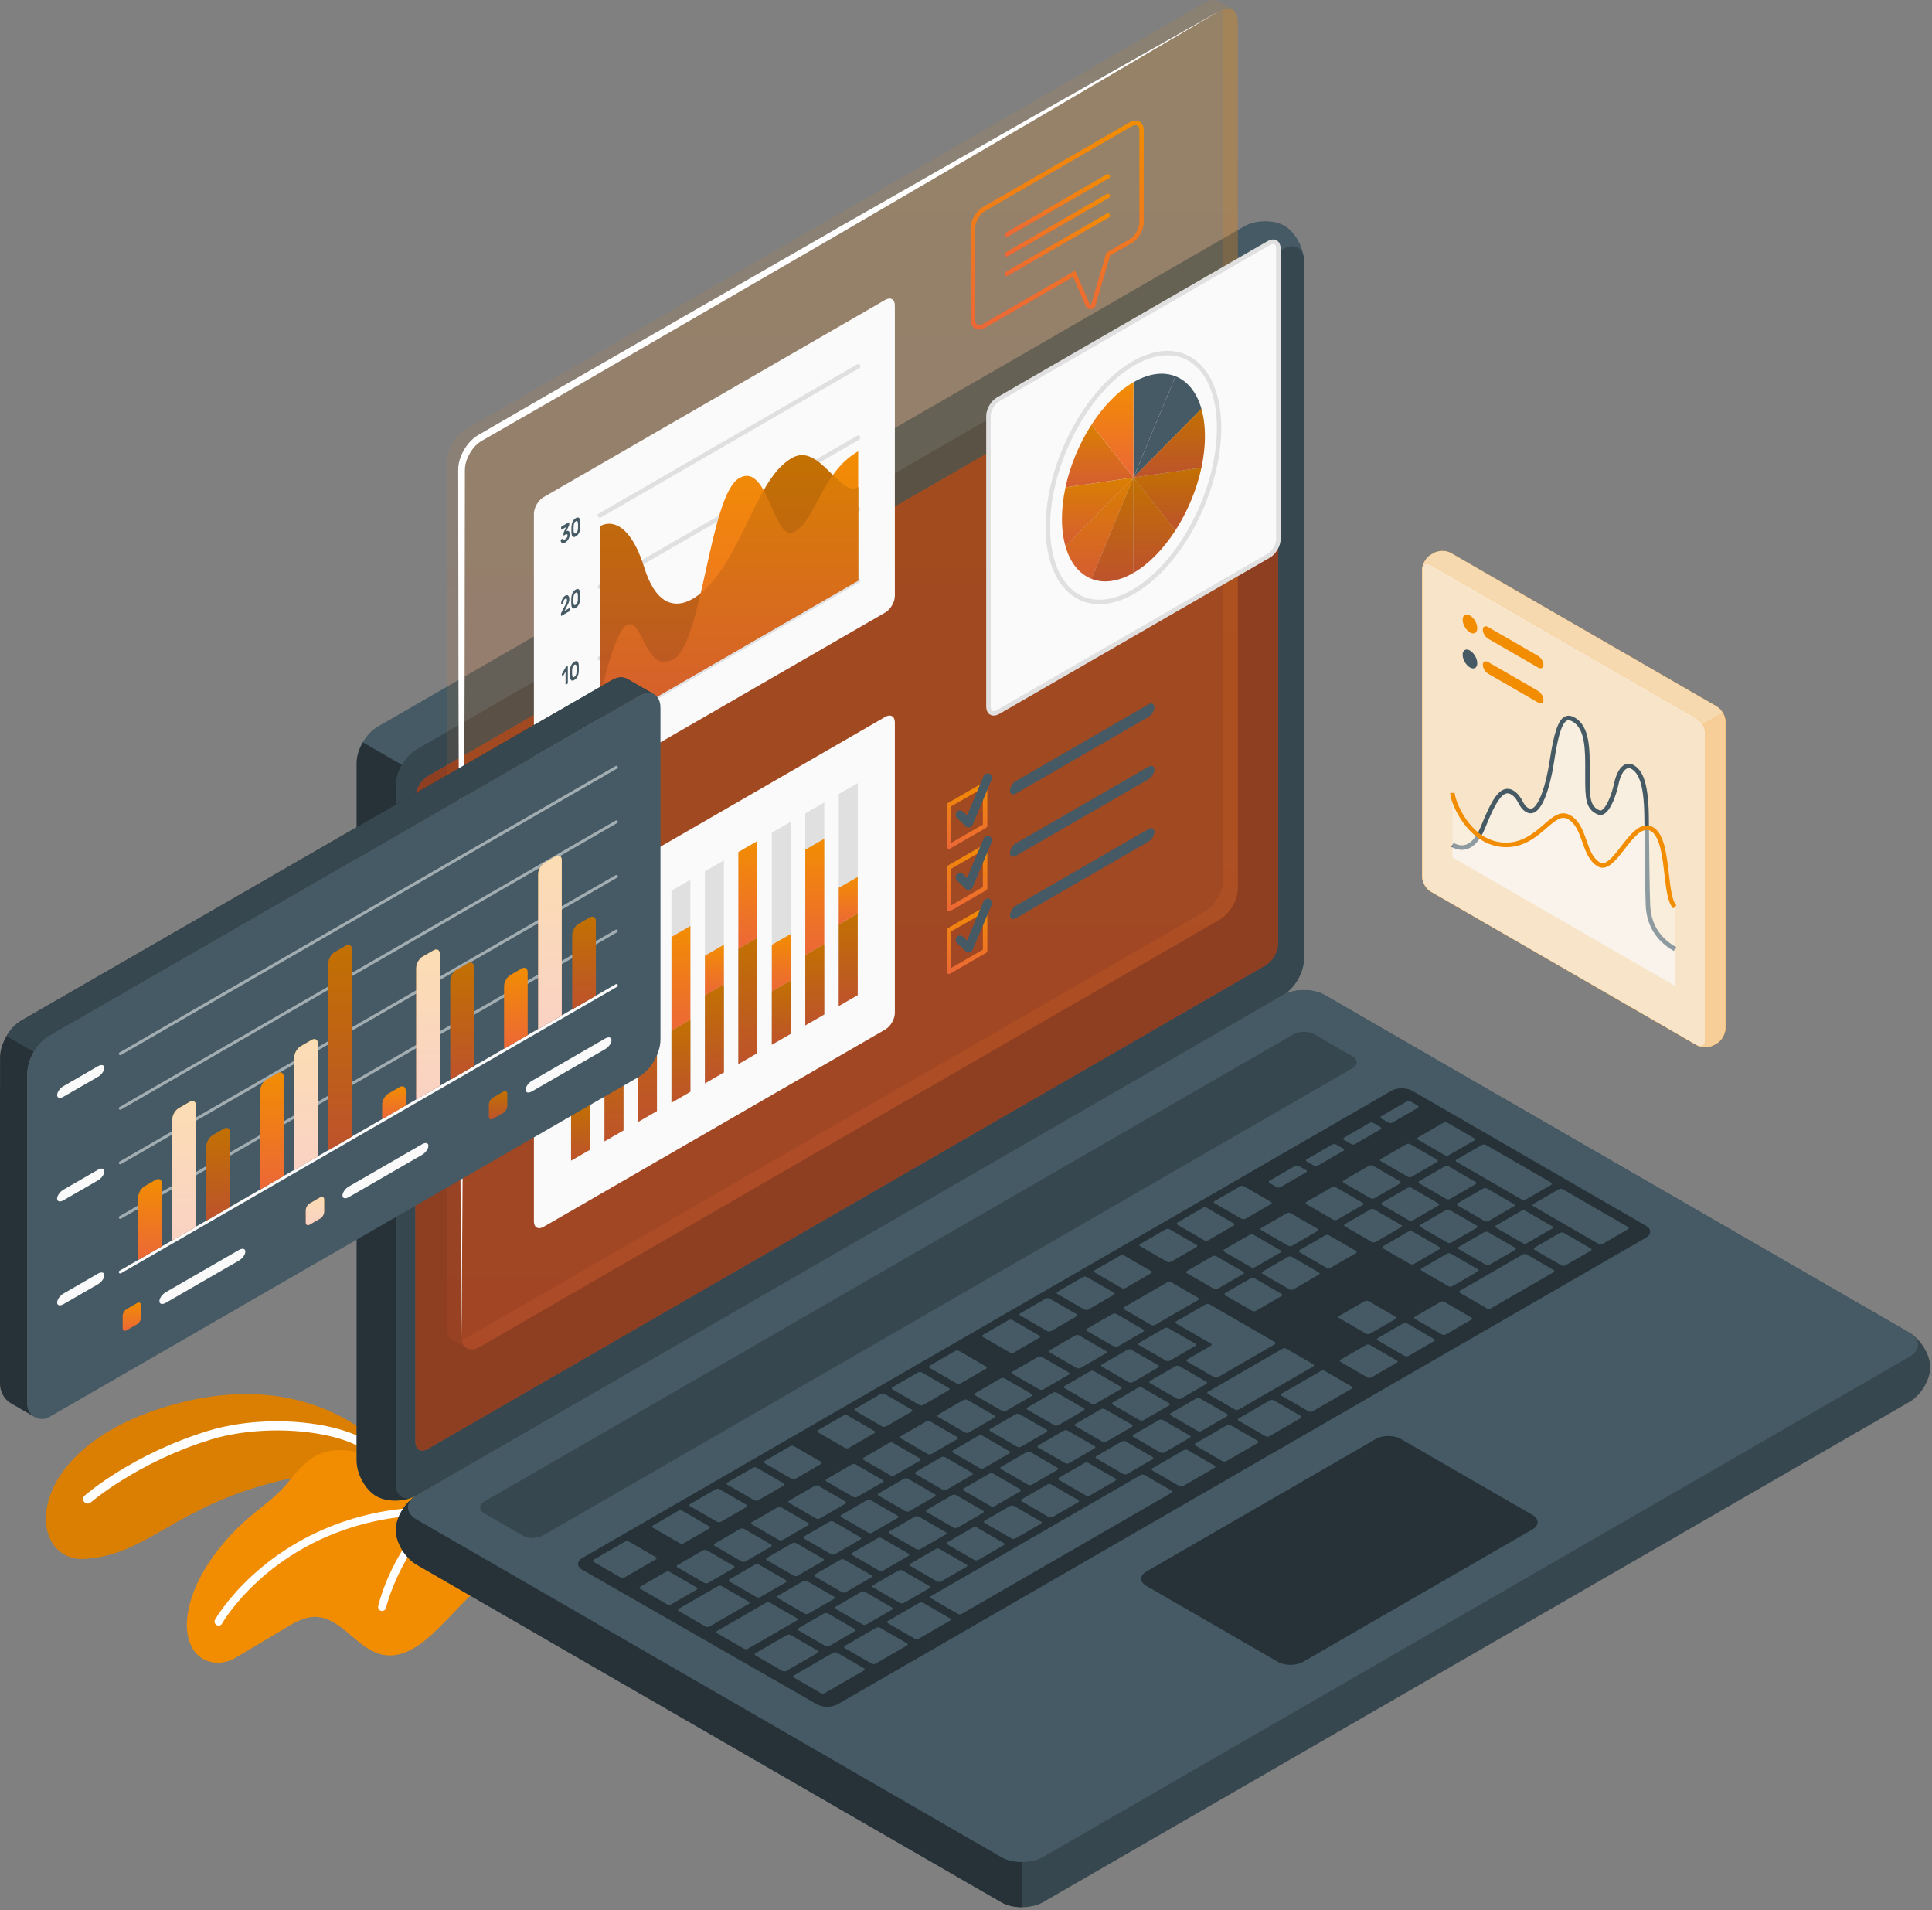 <svg xmlns="http://www.w3.org/2000/svg" width="611" height="604" viewBox="0 0 611 604" fill="none"><rect x="0" y="0" width="611" height="604" fill="#808080" stroke="none"/><path d="M119.969 467.621C119.969 467.621 107.868 461.958 80.842 470.292C53.816 478.627 45.253 491.686 26.91 492.906C8.72 494.091 6.117 460.056 49.93 445.586C99.633 429.158 123.635 460.195 123.635 460.195L119.992 467.636L119.969 467.621Z" fill="#F28D02"></path><g opacity="0.1"><path d="M119.969 467.621C119.969 467.621 107.868 461.957 80.842 470.292C53.816 478.627 45.253 491.686 26.91 492.906C8.72 494.091 6.117 460.056 49.93 445.586C99.633 429.158 123.635 460.195 123.635 460.195L119.992 467.636L119.969 467.621Z" fill="black"></path></g><path d="M120.83 461.213C120.741 461.353 120.614 461.503 120.455 461.599C119.821 462.085 118.925 461.946 118.439 461.312C111.939 452.59 85.268 449.443 66.586 455.204C43.431 462.34 28.831 474.937 28.696 475.048C28.094 475.586 27.192 475.509 26.653 474.907C26.115 474.306 26.192 473.403 26.794 472.865C27.396 472.326 41.98 459.753 65.739 452.44C85.757 446.276 113.532 449.856 120.78 459.575C121.155 460.073 121.14 460.72 120.83 461.213Z" fill="white"></path><path d="M181.437 493.006C180.604 493.235 179.313 492.683 177.403 492.331C169.308 490.767 160.997 494.379 154.486 499.453C147.975 504.528 142.778 511.054 136.711 516.671C132.524 520.555 127.177 524.199 121.521 523.289C113.116 521.956 108.065 511.197 99.548 511.236C96.217 511.267 93.191 512.998 90.342 514.709C84.99 517.892 79.671 521.128 74.288 524.258C70.504 526.462 65.331 526.347 62.088 522.859C61.209 521.912 60.564 520.751 60.087 519.532C57.346 512.492 60.732 503.119 64.314 496.919C68.162 490.297 73.404 484.324 79.242 479.382C82.956 476.248 86.865 473.533 90.095 469.865C93.288 466.206 96.189 461.97 100.76 459.869C107.156 456.952 114.593 459.248 121.254 461.58C127.807 463.875 134.432 466.939 141.173 468.468C148.501 470.105 155.683 472.339 162.677 475.078C169.733 477.822 176.761 480.975 183.298 484.803C183.106 486.616 182.937 488.443 182.744 490.256C182.537 492.093 182.14 492.826 181.422 493.029L181.437 493.006Z" fill="#F28D02"></path><path d="M141.012 478.497C140.938 478.615 140.849 478.756 140.705 478.828C126.642 489.534 122.108 508.216 122.066 508.386C121.898 509.068 121.209 509.485 120.551 509.333C119.87 509.165 119.437 508.499 119.604 507.818C119.784 507.013 124.396 488.053 139.161 476.806C139.727 476.376 140.514 476.479 140.944 477.045C141.286 477.49 141.293 478.052 141.012 478.497Z" fill="white"></path><path d="M184.16 487.542C183.834 488.058 183.163 488.291 182.579 488.021C171.522 483.147 143.887 475.392 118.362 481.034C84.352 488.538 70.372 513.1 70.224 513.334C69.895 514.012 69.107 514.17 68.505 513.824C67.904 513.478 67.669 512.707 68.015 512.105C68.163 511.871 82.65 486.35 117.823 478.563C143.983 472.797 172.299 480.719 183.606 485.717C184.251 485.993 184.525 486.756 184.249 487.401C184.219 487.448 184.175 487.519 184.145 487.566L184.16 487.542Z" fill="white"></path><path d="M125.174 483.771C125.174 487.712 128.129 492.623 131.77 494.722L316.654 601.463C320.295 603.562 326.206 603.562 329.847 601.463L603.853 443.279C607.494 441.18 610.45 436.268 610.45 432.328C610.45 428.373 607.494 423.475 603.853 421.377L418.969 314.635C415.329 312.536 409.417 312.536 405.777 314.635L131.77 472.82C128.129 474.919 125.174 479.83 125.174 483.771Z" fill="#37474F"></path><path d="M323.265 588.771V603.049C320.866 603.049 318.482 602.535 316.669 601.478L131.77 494.737C128.129 492.638 125.174 487.726 125.174 483.786C125.174 480.088 127.772 475.547 131.099 473.249C128.144 475.362 128.372 478.474 131.77 480.445L316.669 587.2C318.482 588.257 320.88 588.785 323.265 588.785V588.771Z" fill="#263238"></path><path d="M118.992 473.049C115.579 471.078 112.795 466.067 112.795 461.855V241.219C112.795 237.007 115.751 231.895 119.392 229.797L393.398 71.612C397.039 69.513 402.764 69.399 406.191 71.369C409.603 73.34 412.388 78.351 412.388 82.563V303.199C412.388 307.411 409.432 312.523 405.791 314.621L131.785 472.806C128.144 474.905 122.418 475.019 118.992 473.049Z" fill="#455A64"></path><path d="M130.999 473.205C127.358 474.919 122.176 474.876 118.992 473.034C115.579 471.064 112.809 466.052 112.809 461.854V241.204C112.809 239.105 113.537 236.764 114.751 234.708L127.13 241.847C125.945 243.931 125.188 246.244 125.188 248.358V469.008C125.188 472.905 127.73 474.662 131.014 473.22L130.999 473.205Z" fill="#263238"></path><path d="M125.174 248.372V469.007C125.174 473.219 128.129 474.918 131.77 472.82L405.777 314.635C409.417 312.536 412.373 307.411 412.373 303.213V82.563C412.373 78.351 409.417 76.652 405.777 78.751L131.77 236.935C128.129 239.034 125.174 244.16 125.174 248.357V248.372Z" fill="#37474F"></path><path d="M131.77 480.43L316.654 587.171C320.295 589.27 326.206 589.27 329.847 587.171L603.853 428.987C607.494 426.888 607.494 423.476 603.853 421.363L418.969 314.621C415.329 312.522 409.417 312.522 405.777 314.621L131.77 472.806C128.129 474.905 128.129 478.317 131.77 480.43Z" fill="#455A64"></path><path d="M135.325 245.416L400.251 92.5C402.436 91.244 404.206 92.257 404.206 94.785V298.358C404.206 300.885 402.436 303.955 400.251 305.212L135.311 458.113C133.127 459.37 131.356 458.356 131.356 455.829V252.269C131.356 249.742 133.127 246.672 135.311 245.416H135.325Z" fill="#EC6737"></path><path opacity="0.4" d="M135.325 245.416L400.251 92.5C402.436 91.244 404.206 92.257 404.206 94.785V298.358C404.206 300.885 402.436 303.955 400.251 305.212L135.311 458.113C133.127 459.37 131.356 458.356 131.356 455.829V252.269C131.356 249.742 133.127 246.672 135.311 245.416H135.325Z" fill="black"></path><path d="M153.23 474.719L409.075 327.029C410.903 325.972 413.858 325.972 415.672 327.029L427.679 333.968C429.507 335.024 429.507 336.723 427.679 337.78L171.791 485.456C169.964 486.512 167.008 486.512 165.195 485.456L153.216 478.545C151.388 477.489 151.388 475.79 153.216 474.733L153.23 474.719Z" fill="#37474F"></path><path d="M184.184 492.595L440.029 344.89C441.857 343.834 444.812 343.834 446.626 344.89L520.499 387.538C522.327 388.595 522.327 390.294 520.499 391.351L264.926 538.855C263.098 539.912 260.143 539.912 258.315 538.855L184.184 496.364C182.357 495.322 182.357 493.623 184.184 492.566V492.595Z" fill="#263238"></path><path d="M409.018 407.685L417.071 403.03C417.413 402.83 417.413 402.516 417.071 402.316L408.575 397.404C408.233 397.205 407.69 397.219 407.347 397.404L399.295 402.059C398.952 402.259 398.952 402.573 399.295 402.773L407.79 407.685C408.133 407.884 408.675 407.87 409.018 407.685ZM395.211 390.408L387.159 395.063C386.816 395.263 386.816 395.577 387.159 395.777L395.654 400.688C395.982 400.888 396.539 400.874 396.882 400.688L404.934 396.034C405.277 395.834 405.277 395.52 404.934 395.32L396.439 390.408C396.111 390.208 395.554 390.223 395.211 390.408ZM369.183 405.429L355.547 413.296C355.205 413.496 355.205 413.81 355.547 414.01L364.043 418.921C364.371 419.121 364.928 419.107 365.271 418.921L378.906 411.054C379.249 410.854 379.249 410.54 378.906 410.34L370.411 405.429C370.068 405.229 369.525 405.243 369.183 405.429ZM383.432 397.205L375.379 401.859C375.037 402.059 375.037 402.373 375.379 402.573L383.875 407.485C384.203 407.685 384.76 407.67 385.103 407.485L393.155 402.83C393.498 402.63 393.498 402.316 393.155 402.116L384.66 397.205C384.332 397.005 383.775 397.019 383.432 397.205ZM351.835 415.452L343.782 420.106C343.44 420.306 343.44 420.62 343.782 420.82L352.278 425.732C352.606 425.932 353.163 425.917 353.506 425.732L361.558 421.077C361.901 420.877 361.901 420.563 361.558 420.363L353.063 415.452C352.735 415.252 352.178 415.266 351.835 415.452ZM340.056 422.248L332.003 426.903C331.661 427.102 331.661 427.417 332.003 427.616L340.499 432.528C340.827 432.728 341.384 432.714 341.726 432.528L349.779 427.873C350.122 427.674 350.122 427.359 349.779 427.16L341.284 422.248C340.955 422.048 340.399 422.062 340.056 422.248ZM373.438 442.237L381.49 437.582C381.833 437.383 381.833 437.068 381.49 436.869L372.995 431.957C372.667 431.757 372.11 431.771 371.767 431.957L363.714 436.611C363.372 436.811 363.372 437.125 363.714 437.325L372.21 442.237C372.538 442.437 373.095 442.423 373.438 442.237ZM361.658 449.033L369.711 444.379C370.054 444.179 370.054 443.865 369.711 443.665L361.216 438.753C360.873 438.553 360.33 438.568 359.988 438.753L351.935 443.408C351.592 443.608 351.592 443.922 351.935 444.122L360.43 449.033C360.773 449.233 361.316 449.219 361.658 449.033ZM349.879 455.83L357.932 451.175C358.274 450.975 358.274 450.661 357.932 450.461L349.436 445.549C349.108 445.35 348.551 445.364 348.209 445.549L340.156 450.204C339.813 450.404 339.813 450.718 340.156 450.918L348.651 455.83C348.994 456.029 349.536 456.015 349.879 455.83ZM338.1 462.626L346.153 457.971C346.495 457.771 346.495 457.457 346.153 457.257L337.657 452.346C337.315 452.146 336.772 452.16 336.429 452.346L328.377 457C328.034 457.2 328.034 457.514 328.377 457.714L336.872 462.626C337.2 462.826 337.757 462.811 338.1 462.626ZM397.21 414.467L405.263 409.812C405.606 409.612 405.606 409.298 405.263 409.098L396.768 404.186C396.439 403.987 395.882 404.001 395.54 404.186L387.487 408.841C387.144 409.041 387.144 409.355 387.487 409.555L395.982 414.467C396.325 414.666 396.868 414.652 397.21 414.467ZM385.188 435.426L403.164 425.046C403.507 424.847 403.507 424.532 403.164 424.333L382.518 412.411C382.176 412.211 381.633 412.225 381.29 412.411L371.995 417.779C371.653 417.979 371.653 418.293 371.995 418.493L382.932 424.804C383.261 425.004 383.261 425.318 382.932 425.518L375.494 429.815C375.151 430.015 375.151 430.329 375.494 430.529L383.989 435.441C384.317 435.641 384.874 435.626 385.217 435.441L385.188 435.426ZM328.262 429.03L320.21 433.685C319.867 433.884 319.867 434.199 320.21 434.398L328.705 439.31C329.048 439.51 329.59 439.496 329.933 439.31L337.986 434.655C338.328 434.456 338.328 434.141 337.986 433.942L329.49 429.03C329.148 428.83 328.605 428.844 328.262 429.03ZM316.483 435.826L308.43 440.481C308.088 440.681 308.088 440.995 308.43 441.195L316.926 446.106C317.268 446.306 317.811 446.292 318.154 446.106L326.206 441.452C326.549 441.252 326.549 440.938 326.206 440.738L317.711 435.826C317.383 435.626 316.826 435.641 316.483 435.826ZM254.46 510.2C254.789 510.399 255.345 510.385 255.688 510.2L263.741 505.545C264.083 505.345 264.083 505.031 263.741 504.831L255.245 499.92C254.917 499.72 254.36 499.734 254.018 499.92L245.965 504.574C245.622 504.774 245.622 505.088 245.965 505.288L254.46 510.2ZM222.306 490.196L214.254 494.851C213.911 495.051 213.911 495.365 214.254 495.565L222.749 500.476C223.092 500.676 223.634 500.662 223.977 500.476L232.03 495.822C232.372 495.622 232.372 495.308 232.03 495.108L223.534 490.196C223.206 489.996 222.649 490.011 222.306 490.196ZM239.226 504.974C239.554 505.174 240.111 505.16 240.454 504.974L248.506 500.319C248.849 500.119 248.849 499.805 248.506 499.605L240.011 494.694C239.668 494.494 239.126 494.508 238.783 494.694L230.73 499.348C230.388 499.548 230.388 499.862 230.73 500.062L239.226 504.974ZM274.035 513.626L282.088 508.972C282.43 508.772 282.43 508.458 282.088 508.258L273.592 503.346C273.264 503.146 272.707 503.161 272.365 503.346L264.312 508.001C263.969 508.201 263.969 508.515 264.312 508.715L272.807 513.626C273.136 513.826 273.692 513.812 274.035 513.626ZM261.042 520.437C261.371 520.637 261.927 520.622 262.27 520.437L270.323 515.782C270.665 515.582 270.665 515.268 270.323 515.068L261.827 510.157C261.499 509.957 260.942 509.971 260.6 510.157L252.547 514.811C252.204 515.011 252.204 515.325 252.547 515.525L261.042 520.437ZM234.086 483.414L226.033 488.069C225.69 488.269 225.69 488.583 226.033 488.783L234.528 493.694C234.871 493.894 235.413 493.88 235.756 493.694L243.809 489.04C244.152 488.84 244.152 488.526 243.809 488.326L235.314 483.414C234.971 483.214 234.428 483.229 234.086 483.414ZM292.953 449.433L284.901 454.088C284.558 454.288 284.558 454.602 284.901 454.802L293.396 459.713C293.724 459.913 294.281 459.899 294.624 459.713L302.676 455.059C303.019 454.859 303.019 454.545 302.676 454.345L294.181 449.433C293.838 449.233 293.296 449.247 292.953 449.433ZM245.865 476.618L237.812 481.273C237.469 481.473 237.469 481.787 237.812 481.987L246.307 486.898C246.636 487.098 247.193 487.084 247.535 486.898L255.588 482.244C255.931 482.044 255.931 481.73 255.588 481.53L247.093 476.618C246.764 476.418 246.208 476.432 245.865 476.618ZM304.732 442.637L296.68 447.291C296.337 447.491 296.337 447.805 296.68 448.005L305.175 452.917C305.503 453.117 306.06 453.102 306.403 452.917L314.456 448.262C314.798 448.062 314.798 447.748 314.456 447.548L305.96 442.637C305.618 442.437 305.075 442.451 304.732 442.637ZM281.188 456.229L273.136 460.884C272.793 461.084 272.793 461.398 273.136 461.598L281.631 466.509C281.959 466.709 282.516 466.695 282.859 466.509L290.911 461.855C291.254 461.655 291.254 461.341 290.911 461.141L282.416 456.229C282.088 456.029 281.531 456.044 281.188 456.229ZM269.409 463.026L261.356 467.68C261.014 467.88 261.014 468.194 261.356 468.394L269.852 473.306C270.18 473.506 270.737 473.491 271.08 473.306L279.132 468.651C279.475 468.451 279.475 468.137 279.132 467.937L270.637 463.026C270.294 462.826 269.752 462.84 269.409 463.026ZM257.63 469.822L249.577 474.476C249.234 474.676 249.234 474.99 249.577 475.19L258.072 480.102C258.415 480.302 258.958 480.288 259.3 480.102L267.353 475.447C267.696 475.247 267.696 474.933 267.353 474.733L258.858 469.822C258.515 469.622 257.972 469.636 257.63 469.822ZM314.556 476.218L322.608 471.564C322.951 471.364 322.951 471.05 322.608 470.85L314.113 465.938C313.77 465.738 313.228 465.753 312.885 465.938L304.832 470.593C304.49 470.793 304.49 471.107 304.832 471.307L313.328 476.218C313.67 476.418 314.213 476.404 314.556 476.218ZM421.211 375.374L413.159 380.028C412.816 380.228 412.816 380.542 413.159 380.742L421.654 385.654C421.997 385.854 422.539 385.839 422.882 385.654L430.934 380.999C431.277 380.799 431.277 380.485 430.934 380.285L422.439 375.374C422.111 375.174 421.554 375.188 421.211 375.374ZM406.962 383.598L398.909 388.252C398.567 388.452 398.567 388.766 398.909 388.966L407.405 393.878C407.747 394.078 408.29 394.063 408.632 393.878L416.685 389.223C417.028 389.023 417.028 388.709 416.685 388.509L408.19 383.598C407.847 383.398 407.305 383.412 406.962 383.598ZM432.99 368.577L424.938 373.232C424.595 373.432 424.595 373.746 424.938 373.946L433.433 378.858C433.761 379.057 434.318 379.043 434.661 378.858L442.714 374.203C443.056 374.003 443.056 373.689 442.714 373.489L434.218 368.577C433.876 368.378 433.333 368.392 432.99 368.577ZM369.968 430.215L378.021 425.56C378.363 425.361 378.363 425.046 378.021 424.847L369.525 419.935C369.183 419.735 368.64 419.749 368.298 419.935L360.245 424.59C359.902 424.789 359.902 425.104 360.245 425.303L368.74 430.215C369.068 430.415 369.625 430.401 369.968 430.215ZM445.998 361.781C445.669 361.581 445.112 361.596 444.77 361.781L436.717 366.436C436.374 366.636 436.374 366.95 436.717 367.15L445.212 372.061C445.541 372.261 446.098 372.247 446.44 372.061L454.493 367.407C454.836 367.207 454.836 366.893 454.493 366.693L445.998 361.781ZM326.349 469.422L334.402 464.767C334.745 464.568 334.745 464.253 334.402 464.054L325.907 459.142C325.578 458.942 325.021 458.956 324.679 459.142L316.626 463.797C316.283 463.996 316.283 464.311 316.626 464.51L325.121 469.422C325.45 469.622 326.006 469.608 326.349 469.422ZM470.727 386.068L478.78 381.413C479.122 381.213 479.122 380.899 478.78 380.699L470.284 375.788C469.956 375.588 469.399 375.602 469.056 375.788L461.004 380.442C460.661 380.642 460.661 380.956 461.004 381.156L469.499 386.068C469.827 386.268 470.384 386.253 470.727 386.068ZM446.811 385.854L454.864 381.199C455.207 380.999 455.207 380.685 454.864 380.485L446.369 375.574C446.04 375.374 445.484 375.388 445.141 375.574L437.088 380.228C436.746 380.428 436.746 380.742 437.088 380.942L445.584 385.854C445.912 386.054 446.469 386.039 446.811 385.854ZM458.148 368.792C457.82 368.592 457.263 368.606 456.92 368.792L448.867 373.446C448.525 373.646 448.525 373.96 448.867 374.16L457.363 379.072C457.691 379.272 458.248 379.257 458.591 379.072L466.643 374.417C466.986 374.217 466.986 373.903 466.643 373.703L458.148 368.792ZM460.632 367.364L481.278 379.286C481.607 379.486 482.163 379.472 482.506 379.286L490.559 374.631C490.901 374.431 490.901 374.117 490.559 373.917L469.913 361.995C469.57 361.796 469.028 361.81 468.685 361.995L460.632 366.65C460.29 366.85 460.29 367.164 460.632 367.364ZM433.376 382.398L425.323 387.053C424.981 387.253 424.981 387.567 425.323 387.767L433.819 392.679C434.147 392.878 434.704 392.864 435.047 392.679L443.099 388.024C443.442 387.824 443.442 387.51 443.099 387.31L434.604 382.398C434.261 382.199 433.719 382.213 433.376 382.398ZM344.768 433.556L336.715 438.211C336.372 438.411 336.372 438.725 336.715 438.925L345.21 443.836C345.539 444.036 346.095 444.022 346.438 443.836L354.491 439.182C354.833 438.982 354.833 438.668 354.491 438.468L345.995 433.556C345.667 433.356 345.11 433.37 344.768 433.556ZM457.734 392.878C458.062 393.078 458.619 393.064 458.962 392.878L467.015 388.224C467.357 388.024 467.357 387.71 467.015 387.51L458.519 382.598C458.191 382.398 457.634 382.413 457.291 382.598L449.239 387.253C448.896 387.453 448.896 387.767 449.239 387.967L457.734 392.878ZM356.547 426.76L348.494 431.414C348.151 431.614 348.151 431.928 348.494 432.128L356.989 437.04C357.318 437.24 357.875 437.225 358.217 437.04L366.27 432.385C366.613 432.185 366.613 431.871 366.27 431.671L357.775 426.76C357.432 426.56 356.889 426.574 356.547 426.76ZM266.268 503.418C266.596 503.618 267.153 503.603 267.496 503.418L275.549 498.763C275.891 498.563 275.891 498.249 275.549 498.049L267.053 493.138C266.725 492.938 266.168 492.952 265.825 493.138L257.773 497.792C257.43 497.992 257.43 498.306 257.773 498.506L266.268 503.418ZM250.591 487.926L242.538 492.581C242.195 492.781 242.195 493.095 242.538 493.295L251.033 498.206C251.376 498.406 251.919 498.392 252.261 498.206L260.314 493.552C260.657 493.352 260.657 493.038 260.314 492.838L251.819 487.926C251.476 487.726 250.933 487.741 250.591 487.926ZM279.261 496.607L287.313 491.952C287.656 491.753 287.656 491.438 287.313 491.239L278.818 486.327C278.49 486.127 277.933 486.141 277.59 486.327L269.538 490.982C269.195 491.182 269.195 491.496 269.538 491.696L278.033 496.607C278.361 496.807 278.918 496.793 279.261 496.607ZM291.04 489.811L299.093 485.156C299.435 484.956 299.435 484.642 299.093 484.442L290.597 479.531C290.269 479.331 289.712 479.345 289.369 479.531L281.317 484.185C280.974 484.385 280.974 484.699 281.317 484.899L289.812 489.811C290.14 490.011 290.697 489.996 291.04 489.811ZM302.819 483.015L310.872 478.36C311.215 478.16 311.215 477.846 310.872 477.646L302.377 472.735C302.048 472.535 301.491 472.549 301.149 472.735L293.096 477.389C292.753 477.589 292.753 477.903 293.096 478.103L301.591 483.015C301.934 483.214 302.477 483.2 302.819 483.015ZM262.37 481.13L254.317 485.784C253.975 485.984 253.975 486.298 254.317 486.498L262.813 491.41C263.141 491.61 263.698 491.596 264.041 491.41L272.093 486.755C272.436 486.555 272.436 486.241 272.093 486.041L263.598 481.13C263.27 480.93 262.713 480.944 262.37 481.13ZM274.149 474.334L266.097 478.988C265.754 479.188 265.754 479.502 266.097 479.702L274.592 484.614C274.935 484.814 275.477 484.799 275.82 484.614L283.873 479.959C284.215 479.759 284.215 479.445 283.873 479.245L275.377 474.334C275.035 474.134 274.492 474.148 274.149 474.334ZM321.238 447.149L313.185 451.803C312.842 452.003 312.842 452.317 313.185 452.517L321.68 457.429C322.023 457.629 322.566 457.614 322.908 457.429L330.961 452.774C331.304 452.574 331.304 452.26 330.961 452.06L322.466 447.149C322.137 446.949 321.58 446.963 321.238 447.149ZM309.458 453.945L301.406 458.599C301.063 458.799 301.063 459.113 301.406 459.313L309.901 464.225C310.244 464.425 310.786 464.411 311.129 464.225L319.182 459.57C319.524 459.37 319.524 459.056 319.182 458.856L310.686 453.945C310.344 453.745 309.801 453.759 309.458 453.945ZM333.003 440.352L324.95 445.007C324.607 445.207 324.607 445.521 324.95 445.721L333.445 450.632C333.788 450.832 334.33 450.818 334.673 450.632L342.726 445.978C343.069 445.778 343.069 445.464 342.726 445.264L334.231 440.352C333.902 440.152 333.345 440.167 333.003 440.352ZM285.914 467.537L277.862 472.192C277.519 472.392 277.519 472.706 277.862 472.906L286.357 477.817C286.685 478.017 287.242 478.003 287.585 477.817L295.637 473.163C295.98 472.963 295.98 472.649 295.637 472.449L287.142 467.537C286.814 467.337 286.257 467.352 285.914 467.537ZM297.693 460.741L289.641 465.396C289.298 465.596 289.298 465.91 289.641 466.11L298.136 471.021C298.464 471.221 299.021 471.207 299.364 471.021L307.417 466.367C307.759 466.167 307.759 465.853 307.417 465.653L298.921 460.741C298.593 460.541 298.036 460.556 297.693 460.741ZM285.843 506.844L293.896 502.19C294.238 501.99 294.238 501.676 293.896 501.476L285.4 496.564C285.072 496.364 284.515 496.379 284.172 496.564L276.12 501.219C275.777 501.419 275.777 501.733 276.12 501.933L284.615 506.844C284.958 507.044 285.5 507.03 285.843 506.844ZM220.293 501.918L211.798 497.007C211.455 496.807 210.913 496.821 210.57 497.007L202.517 501.661C202.175 501.861 202.175 502.175 202.517 502.375L211.013 507.287C211.355 507.487 211.898 507.473 212.24 507.287L220.293 502.632C220.636 502.432 220.636 502.118 220.293 501.918ZM236.77 506.43L228.275 501.519C227.946 501.319 227.389 501.333 227.047 501.519L214.653 508.672C214.311 508.872 214.311 509.186 214.653 509.386L223.149 514.297C223.477 514.497 224.034 514.483 224.377 514.297L236.77 507.144C237.113 506.944 237.113 506.63 236.77 506.43ZM207.4 492.338L198.905 487.426C198.562 487.227 198.02 487.241 197.677 487.426L187.768 493.152C187.426 493.352 187.426 493.666 187.768 493.866L196.264 498.777C196.606 498.977 197.149 498.963 197.491 498.777L207.4 493.052C207.743 492.852 207.743 492.538 207.4 492.338ZM214.996 487.955C215.325 488.155 215.881 488.14 216.224 487.955L224.277 483.3C224.619 483.1 224.619 482.786 224.277 482.586L215.781 477.675C215.453 477.475 214.896 477.489 214.554 477.675L206.501 482.329C206.158 482.529 206.158 482.843 206.501 483.043L214.996 487.955ZM252.004 511.656L243.509 506.744C243.166 506.544 242.624 506.559 242.281 506.744L226.79 515.682C226.447 515.882 226.447 516.196 226.79 516.396L235.285 521.308C235.628 521.508 236.17 521.493 236.513 521.308L252.004 512.37C252.347 512.17 252.347 511.856 252.004 511.656ZM258.572 521.893L250.077 516.982C249.748 516.782 249.192 516.796 248.849 516.982L238.94 522.707C238.597 522.907 238.597 523.221 238.94 523.421L247.435 528.333C247.764 528.532 248.321 528.518 248.663 528.333L258.572 522.607C258.915 522.407 258.915 522.093 258.572 521.893ZM302.534 437.425C302.862 437.625 303.419 437.611 303.762 437.425L311.814 432.771C312.157 432.571 312.157 432.257 311.814 432.057L303.319 427.145C302.976 426.945 302.434 426.96 302.091 427.145L294.038 431.8C293.696 432 293.696 432.314 294.038 432.514L302.534 437.425ZM278.989 451.018C279.332 451.218 279.875 451.204 280.217 451.018L288.27 446.363C288.613 446.163 288.613 445.849 288.27 445.649L279.775 440.738C279.446 440.538 278.89 440.552 278.547 440.738L270.494 445.392C270.151 445.592 270.151 445.906 270.494 446.106L278.989 451.018ZM226.775 481.158C227.118 481.358 227.661 481.344 228.003 481.158L236.056 476.504C236.399 476.304 236.399 475.99 236.056 475.79L227.561 470.878C227.232 470.678 226.675 470.693 226.333 470.878L218.28 475.533C217.937 475.733 217.937 476.047 218.28 476.247L226.775 481.158ZM290.769 444.222C291.111 444.422 291.654 444.407 291.997 444.222L300.049 439.567C300.392 439.367 300.392 439.053 300.049 438.853L291.554 433.942C291.211 433.742 290.669 433.756 290.326 433.942L282.273 438.596C281.931 438.796 281.931 439.11 282.273 439.31L290.769 444.222ZM267.225 457.814C267.553 458.014 268.11 458 268.452 457.814L276.505 453.16C276.848 452.96 276.848 452.646 276.505 452.446L268.01 447.534C267.667 447.334 267.125 447.348 266.782 447.534L258.729 452.189C258.387 452.389 258.387 452.703 258.729 452.903L267.225 457.814ZM264.712 522.564C264.369 522.364 263.826 522.379 263.484 522.564L251.091 529.717C250.748 529.917 250.748 530.231 251.091 530.431L259.586 535.343C259.914 535.543 260.471 535.529 260.814 535.343L273.207 528.19C273.55 527.99 273.55 527.676 273.207 527.476L264.712 522.564ZM250.334 467.566C250.676 467.766 251.219 467.752 251.562 467.566L259.614 462.911C259.957 462.711 259.957 462.397 259.614 462.197L251.119 457.286C250.791 457.086 250.234 457.1 249.891 457.286L241.838 461.94C241.496 462.14 241.496 462.454 241.838 462.654L250.334 467.566ZM238.555 474.362C238.897 474.562 239.44 474.548 239.782 474.362L247.835 469.708C248.178 469.508 248.178 469.194 247.835 468.994L239.34 464.082C238.997 463.882 238.455 463.897 238.112 464.082L230.059 468.737C229.717 468.937 229.717 469.251 230.059 469.451L238.555 474.362ZM482.82 396.634C482.478 396.434 481.935 396.448 481.592 396.634L461.76 408.084C461.418 408.284 461.418 408.598 461.76 408.798L470.256 413.71C470.584 413.91 471.141 413.895 471.484 413.71L491.316 402.259C491.658 402.059 491.658 401.745 491.316 401.545L482.82 396.634ZM456.792 411.654C456.449 411.454 455.906 411.468 455.564 411.654L447.511 416.308C447.168 416.508 447.168 416.822 447.511 417.022L456.006 421.934C456.349 422.134 456.892 422.119 457.234 421.934L465.287 417.279C465.63 417.079 465.63 416.765 465.287 416.565L456.792 411.654ZM297.608 500.048L305.661 495.393C306.003 495.194 306.003 494.879 305.661 494.68L297.165 489.768C296.837 489.568 296.28 489.582 295.937 489.768L287.885 494.423C287.542 494.622 287.542 494.937 287.885 495.136L296.38 500.048C296.723 500.248 297.265 500.234 297.608 500.048ZM433.247 425.246C432.905 425.046 432.362 425.061 432.02 425.246L423.967 429.901C423.624 430.101 423.624 430.415 423.967 430.615L432.462 435.526C432.805 435.726 433.347 435.712 433.69 435.526L441.743 430.872C442.085 430.672 442.085 430.358 441.743 430.158L433.247 425.246ZM494.585 389.823C494.257 389.623 493.7 389.637 493.357 389.823L485.305 394.478C484.962 394.677 484.962 394.992 485.305 395.191L493.8 400.103C494.143 400.303 494.685 400.289 495.028 400.103L503.081 395.448C503.423 395.249 503.423 394.934 503.081 394.735L494.585 389.823ZM514.86 387.938L494.214 376.016C493.871 375.816 493.329 375.831 492.986 376.016L484.933 380.671C484.591 380.871 484.591 381.185 484.933 381.385L505.579 393.307C505.908 393.507 506.464 393.492 506.807 393.307L514.86 388.652C515.202 388.452 515.202 388.138 514.86 387.938ZM389.243 450.647C388.915 450.447 388.358 450.461 388.015 450.647L378.106 456.372C377.764 456.572 377.764 456.886 378.106 457.086L386.602 461.998C386.93 462.197 387.487 462.183 387.83 461.998L397.738 456.272C398.081 456.072 398.081 455.758 397.738 455.558L389.243 450.647ZM418.984 433.47C418.656 433.271 418.099 433.285 417.756 433.47L405.363 440.624C405.02 440.823 405.02 441.138 405.363 441.337L413.858 446.249C414.187 446.449 414.743 446.435 415.086 446.249L427.479 439.096C427.822 438.896 427.822 438.582 427.479 438.382L418.984 433.47ZM361.972 466.381C361.644 466.181 361.087 466.195 360.745 466.381L294.438 504.66C294.095 504.86 294.095 505.174 294.438 505.374L302.933 510.285C303.262 510.485 303.819 510.471 304.161 510.285L370.468 472.006C370.81 471.806 370.81 471.492 370.468 471.292L361.972 466.381ZM291.954 506.801C291.625 506.602 291.069 506.616 290.726 506.801L280.817 512.527C280.474 512.727 280.474 513.041 280.817 513.241L289.312 518.152C289.655 518.352 290.198 518.338 290.54 518.152L300.449 512.427C300.792 512.227 300.792 511.913 300.449 511.713L291.954 506.801ZM375.608 458.499C375.279 458.3 374.723 458.314 374.38 458.499L364.471 464.225C364.128 464.425 364.128 464.739 364.471 464.939L372.966 469.85C373.295 470.05 373.852 470.036 374.194 469.85L384.103 464.125C384.446 463.925 384.446 463.611 384.103 463.411L375.608 458.499ZM278.318 514.669C277.99 514.469 277.433 514.483 277.091 514.669L267.182 520.394C266.839 520.594 266.839 520.908 267.182 521.108L275.677 526.02C276.005 526.219 276.562 526.205 276.905 526.02L286.814 520.294C287.156 520.094 287.156 519.78 286.814 519.58L278.318 514.669ZM402.864 442.765C402.522 442.565 401.979 442.58 401.636 442.765L391.727 448.491C391.385 448.691 391.385 449.005 391.727 449.205L400.223 454.116C400.551 454.316 401.108 454.302 401.451 454.116L411.36 448.391C411.702 448.191 411.702 447.877 411.36 447.677L402.864 442.765ZM444.998 418.436C444.656 418.236 444.113 418.25 443.77 418.436L435.718 423.09C435.375 423.29 435.375 423.604 435.718 423.804L444.213 428.716C444.541 428.916 445.098 428.901 445.441 428.716L453.494 424.061C453.836 423.861 453.836 423.547 453.494 423.347L444.998 418.436ZM471.084 399.875L479.137 395.22C479.479 395.02 479.479 394.706 479.137 394.506L470.641 389.595C470.313 389.395 469.756 389.409 469.413 389.595L461.361 394.249C461.018 394.449 461.018 394.763 461.361 394.963L469.856 399.875C470.184 400.074 470.741 400.06 471.084 399.875ZM420.769 400.874L428.821 396.219C429.164 396.02 429.164 395.705 428.821 395.506L420.326 390.594C419.998 390.394 419.441 390.408 419.098 390.594L411.045 395.249C410.703 395.448 410.703 395.763 411.045 395.962L419.541 400.874C419.883 401.074 420.426 401.06 420.769 400.874ZM391.77 445.664L415.315 432.071C415.657 431.871 415.657 431.557 415.315 431.357L406.819 426.446C406.491 426.246 405.934 426.26 405.591 426.446L382.047 440.038C381.704 440.238 381.704 440.552 382.047 440.752L390.542 445.664C390.885 445.864 391.428 445.849 391.77 445.664ZM458.077 406.671C458.405 406.871 458.962 406.856 459.305 406.671L467.357 402.016C467.7 401.816 467.7 401.502 467.357 401.302L458.862 396.391C458.534 396.191 457.977 396.205 457.634 396.391L449.581 401.045C449.239 401.245 449.239 401.559 449.581 401.759L458.077 406.671ZM447.154 399.646L455.207 394.992C455.549 394.792 455.549 394.478 455.207 394.278L446.712 389.366C446.369 389.166 445.826 389.18 445.484 389.366L437.431 394.021C437.088 394.221 437.088 394.535 437.431 394.735L445.926 399.646C446.255 399.846 446.811 399.832 447.154 399.646ZM379.991 452.446L388.044 447.791C388.386 447.591 388.386 447.277 388.044 447.077L379.548 442.166C379.206 441.966 378.663 441.98 378.321 442.166L370.268 446.82C369.925 447.02 369.925 447.334 370.268 447.534L378.763 452.446C379.106 452.646 379.648 452.631 379.991 452.446ZM432.048 421.691C432.391 421.891 432.933 421.877 433.276 421.691L441.329 417.037C441.671 416.837 441.671 416.523 441.329 416.323L432.833 411.411C432.491 411.211 431.948 411.225 431.606 411.411L423.553 416.066C423.21 416.266 423.21 416.58 423.553 416.78L432.048 421.691ZM321.123 486.441L329.176 481.787C329.519 481.587 329.519 481.273 329.176 481.073L320.681 476.161C320.352 475.961 319.796 475.976 319.453 476.161L311.4 480.816C311.058 481.016 311.058 481.33 311.4 481.53L319.896 486.441C320.238 486.641 320.781 486.627 321.123 486.441ZM332.903 479.645L340.955 474.99C341.298 474.791 341.298 474.476 340.955 474.277L332.46 469.365C332.132 469.165 331.575 469.179 331.232 469.365L323.179 474.02C322.837 474.219 322.837 474.534 323.179 474.733L331.675 479.645C332.017 479.845 332.56 479.831 332.903 479.645ZM309.358 493.238L317.411 488.583C317.754 488.383 317.754 488.069 317.411 487.869L308.916 482.957C308.573 482.758 308.031 482.772 307.688 482.957L299.635 487.612C299.293 487.812 299.293 488.126 299.635 488.326L308.131 493.238C308.473 493.437 309.016 493.423 309.358 493.238ZM356.447 466.052L364.5 461.398C364.842 461.198 364.842 460.884 364.5 460.684L356.004 455.772C355.676 455.573 355.119 455.587 354.776 455.772L346.724 460.427C346.381 460.627 346.381 460.941 346.724 461.141L355.219 466.052C355.562 466.252 356.104 466.238 356.447 466.052ZM344.668 472.849L352.72 468.194C353.063 467.994 353.063 467.68 352.72 467.48L344.225 462.569C343.897 462.369 343.34 462.383 342.997 462.569L334.944 467.223C334.602 467.423 334.602 467.737 334.944 467.937L343.44 472.849C343.768 473.049 344.325 473.034 344.668 472.849ZM368.212 459.256L376.265 454.602C376.607 454.402 376.607 454.088 376.265 453.888L367.769 448.976C367.427 448.776 366.884 448.791 366.541 448.976L358.489 453.631C358.146 453.831 358.146 454.145 358.489 454.345L366.984 459.256C367.327 459.456 367.869 459.442 368.212 459.256ZM427.322 361.738C427.665 361.938 428.207 361.924 428.55 361.738L436.603 357.084C436.945 356.884 436.945 356.57 436.603 356.37L434.347 355.056C434.004 354.856 433.462 354.871 433.119 355.056L425.066 359.711C424.724 359.911 424.724 360.225 425.066 360.425L427.322 361.738ZM369.097 398.961C369.425 399.161 369.982 399.146 370.325 398.961L378.378 394.306C378.72 394.106 378.72 393.792 378.378 393.592L369.882 388.681C369.554 388.481 368.997 388.495 368.654 388.681L360.602 393.335C360.259 393.535 360.259 393.849 360.602 394.049L369.097 398.961ZM392.641 385.368C392.97 385.568 393.526 385.554 393.869 385.368L401.922 380.714C402.265 380.514 402.265 380.2 401.922 380L393.427 375.088C393.098 374.888 392.541 374.903 392.199 375.088L384.146 379.743C383.803 379.943 383.803 380.257 384.146 380.457L392.641 385.368ZM354.719 407.256C355.048 407.456 355.604 407.442 355.947 407.256L364 402.602C364.343 402.402 364.343 402.088 364 401.888L355.505 396.976C355.162 396.776 354.619 396.791 354.277 396.976L346.224 401.631C345.881 401.831 345.881 402.145 346.224 402.345L354.719 407.256ZM380.862 392.165C381.19 392.364 381.747 392.35 382.09 392.165L390.143 387.51C390.485 387.31 390.485 386.996 390.143 386.796L381.647 381.884C381.319 381.685 380.762 381.699 380.419 381.884L372.367 386.539C372.024 386.739 372.024 387.053 372.367 387.253L380.862 392.165ZM331.161 420.863C331.503 421.063 332.046 421.049 332.389 420.863L340.441 416.208C340.784 416.009 340.784 415.694 340.441 415.495L331.946 410.583C331.603 410.383 331.061 410.397 330.718 410.583L322.665 415.238C322.323 415.437 322.323 415.752 322.665 415.951L331.161 420.863ZM342.94 414.067C343.283 414.267 343.825 414.252 344.168 414.067L352.221 409.412C352.563 409.212 352.563 408.898 352.221 408.698L343.725 403.787C343.397 403.587 342.84 403.601 342.497 403.787L334.445 408.441C334.102 408.641 334.102 408.955 334.445 409.155L342.94 414.067ZM403.764 375.345C404.106 375.545 404.649 375.531 404.992 375.345L413.044 370.691C413.387 370.491 413.387 370.177 413.044 369.977L410.774 368.663C410.446 368.463 409.889 368.478 409.546 368.663L401.494 373.318C401.151 373.518 401.151 373.832 401.494 374.032L403.749 375.345H403.764ZM439.087 354.956C439.416 355.156 439.972 355.142 440.315 354.956L448.368 350.302C448.71 350.102 448.71 349.788 448.368 349.588L446.098 348.274C445.755 348.074 445.212 348.089 444.87 348.274L436.817 352.929C436.474 353.129 436.474 353.443 436.817 353.643L439.087 354.942V354.956ZM456.949 365.265C457.291 365.465 457.834 365.451 458.177 365.265L466.229 360.61C466.572 360.411 466.572 360.096 466.229 359.897L457.734 354.985C457.406 354.785 456.849 354.799 456.506 354.985L448.453 359.64C448.111 359.839 448.111 360.154 448.453 360.353L456.949 365.265ZM482.835 393.093L490.887 388.438C491.23 388.238 491.23 387.924 490.887 387.724L482.392 382.813C482.064 382.613 481.507 382.627 481.164 382.813L473.111 387.467C472.769 387.667 472.769 387.981 473.111 388.181L481.607 393.093C481.935 393.292 482.492 393.278 482.835 393.093ZM415.543 368.549C415.886 368.749 416.428 368.735 416.771 368.549L424.824 363.894C425.166 363.694 425.166 363.38 424.824 363.18L422.553 361.881C422.225 361.681 421.668 361.696 421.325 361.881L413.273 366.536C412.93 366.736 412.93 367.05 413.273 367.25L415.543 368.549ZM319.396 427.659C319.724 427.859 320.281 427.845 320.624 427.659L328.676 423.005C329.019 422.805 329.019 422.491 328.676 422.291L320.181 417.379C319.853 417.179 319.296 417.194 318.953 417.379L310.901 422.034C310.558 422.234 310.558 422.548 310.901 422.748L319.396 427.659Z" fill="#455A64"></path><path d="M362.558 496.878L435.104 454.987C437.288 453.73 440.829 453.73 443.028 454.987L484.633 479.002C486.818 480.259 486.818 482.315 484.633 483.571L412.073 525.462C409.889 526.719 406.348 526.719 404.149 525.462L362.543 501.447C360.359 500.191 360.359 498.135 362.543 496.878H362.558Z" fill="#263238"></path><path opacity="0.1" d="M391.47 6.741C391.47 4.87 390.799 3.585 389.714 3L385.217 0.416C384.174 -0.213 382.718 -0.156 381.105 0.772L147.091 135.884C143.921 137.711 141.351 142.166 141.351 145.821V419.913C141.351 421.755 142.008 423.04 143.064 423.64L147.662 426.267C148.704 426.867 150.132 426.781 151.731 425.867L385.745 290.756C388.915 288.928 391.485 284.474 391.485 280.818V6.741H391.47Z" fill="url(#paint0_linear_2018_935)"></path><path opacity="0.1" d="M385.731 3.428L151.716 138.539C148.547 140.367 145.977 144.822 145.977 148.477V422.569C145.977 426.224 148.547 427.709 151.716 425.881L385.731 290.77C388.9 288.942 391.47 284.488 391.47 280.833V6.741C391.47 3.085 388.9 1.6 385.731 3.428Z" fill="url(#paint1_linear_2018_935)"></path><path opacity="0.15" d="M391.47 6.741V280.833C391.47 284.503 388.915 288.943 385.731 290.785L151.717 425.882C148.89 427.495 146.562 426.524 146.062 423.712C146.391 423.598 146.719 423.426 147.076 423.241L381.105 288.143C384.26 286.302 386.844 281.861 386.844 278.192V4.1C386.844 3.671 386.816 3.3 386.744 2.943C389.429 1.944 391.47 3.471 391.47 6.741Z" fill="url(#paint2_linear_2018_935)"></path><path d="M385.731 3.428L325.807 38.694L265.768 73.761L205.616 108.627L175.532 126.061L160.469 134.727L152.93 139.054C150.503 140.267 148.832 142.466 147.79 144.95C147.276 146.207 147.005 147.449 147.019 148.791V153.132L147.005 161.827L146.976 179.203L146.934 213.97L146.734 283.503L146.434 353.036L145.963 422.569L145.491 353.036L145.192 283.503L144.992 213.97L144.949 179.203L144.92 161.827V153.132L144.906 148.791C144.863 147.221 145.22 145.593 145.806 144.165C146.377 142.709 147.205 141.367 148.19 140.167C148.69 139.568 149.261 139.011 149.875 138.497C150.489 137.997 151.231 137.554 151.831 137.212L159.355 132.857L174.39 124.147L204.53 106.814L264.797 72.147L325.178 37.681L385.688 3.428H385.731Z" fill="white"></path><path d="M171.891 157.201L279.96 94.806C281.645 93.836 283.001 94.621 283.001 96.563V188.398C283.001 190.34 281.645 192.696 279.96 193.666L171.891 256.061C170.206 257.032 168.85 256.246 168.85 254.304V162.469C168.85 160.527 170.206 158.172 171.891 157.201Z" fill="#FAFAFA"></path><path d="M181.857 233.859C181.857 233.959 181.857 234.073 181.857 234.201V234.958C181.857 235.087 181.857 235.201 181.857 235.301C181.857 235.615 181.814 235.929 181.771 236.215C181.729 236.514 181.643 236.786 181.529 237.043C181.414 237.3 181.272 237.542 181.1 237.742C180.929 237.956 180.715 238.128 180.458 238.285C180.201 238.428 179.987 238.499 179.815 238.499C179.644 238.499 179.501 238.413 179.387 238.285C179.273 238.156 179.201 237.971 179.144 237.728C179.087 237.5 179.059 237.228 179.059 236.914C179.059 236.714 179.059 236.486 179.059 236.229C179.059 235.972 179.059 235.729 179.059 235.529C179.059 235.215 179.101 234.901 179.144 234.601C179.201 234.301 179.273 234.016 179.387 233.759C179.501 233.502 179.644 233.259 179.815 233.045C179.987 232.831 180.201 232.645 180.458 232.502C180.715 232.36 180.929 232.288 181.1 232.302C181.272 232.302 181.414 232.374 181.529 232.517C181.643 232.645 181.714 232.831 181.771 233.073C181.828 233.302 181.857 233.587 181.857 233.887V233.859ZM179.744 236.472C179.758 236.843 179.815 237.114 179.93 237.271C180.029 237.428 180.201 237.428 180.444 237.285C180.686 237.143 180.858 236.943 180.958 236.671C181.057 236.4 181.115 236.072 181.143 235.672C181.143 235.458 181.143 235.229 181.143 234.987C181.143 234.744 181.143 234.515 181.143 234.316C181.129 233.944 181.072 233.673 180.958 233.516C180.858 233.359 180.686 233.359 180.444 233.502C180.201 233.645 180.029 233.844 179.93 234.116C179.83 234.387 179.772 234.715 179.744 235.115C179.744 235.329 179.744 235.558 179.744 235.8C179.744 236.043 179.744 236.272 179.744 236.472Z" fill="#455A64"></path><path d="M189.724 231.417C189.482 231.417 189.253 231.288 189.11 231.06C188.91 230.717 189.025 230.289 189.367 230.103L271.051 182.944C271.379 182.758 271.822 182.858 272.008 183.201C272.207 183.543 272.093 183.972 271.751 184.157L190.067 231.317C189.953 231.374 189.839 231.417 189.71 231.417H189.724Z" fill="#E0E0E0"></path><path d="M177.674 213.413C177.674 213.413 177.645 213.327 177.645 213.27C177.645 213.213 177.674 213.142 177.702 213.099L178.83 211.071C178.83 211.071 178.887 210.971 178.916 210.929C178.944 210.886 178.973 210.843 179.016 210.829L179.43 210.6C179.43 210.6 179.501 210.586 179.53 210.6C179.558 210.629 179.573 210.672 179.573 210.729V215.926C179.573 215.926 179.558 216.04 179.53 216.097C179.501 216.154 179.473 216.197 179.43 216.226L179.001 216.468C179.001 216.468 178.93 216.483 178.901 216.468C178.873 216.44 178.859 216.397 178.859 216.34V212.356L178.116 213.684C178.116 213.684 178.045 213.77 178.016 213.784C177.988 213.784 177.945 213.784 177.916 213.756L177.674 213.427V213.413Z" fill="#455A64"></path><path d="M183.042 210.586C183.042 210.686 183.042 210.8 183.042 210.914V211.671C183.042 211.799 183.042 211.914 183.042 212.014C183.042 212.328 182.999 212.642 182.956 212.927C182.899 213.227 182.828 213.498 182.714 213.755C182.599 214.012 182.457 214.255 182.285 214.455C182.114 214.669 181.9 214.841 181.643 214.998C181.386 215.14 181.172 215.212 181 215.212C180.829 215.212 180.686 215.126 180.572 214.998C180.458 214.869 180.386 214.684 180.329 214.441C180.272 214.212 180.244 213.941 180.244 213.627C180.244 213.427 180.244 213.199 180.244 212.942C180.244 212.685 180.244 212.442 180.244 212.242C180.244 211.928 180.286 211.614 180.329 211.314C180.372 211.014 180.458 210.729 180.572 210.472C180.686 210.215 180.829 209.972 181 209.758C181.172 209.544 181.386 209.358 181.643 209.215C181.9 209.072 182.114 209.001 182.285 209.015C182.457 209.015 182.599 209.087 182.714 209.229C182.828 209.358 182.899 209.543 182.956 209.786C183.014 210.015 183.042 210.3 183.042 210.6V210.586ZM180.929 213.199C180.943 213.57 181 213.841 181.115 213.998C181.215 214.155 181.386 214.155 181.643 214.012C181.886 213.87 182.057 213.67 182.157 213.399C182.257 213.127 182.314 212.799 182.342 212.399C182.342 212.185 182.342 211.956 182.342 211.714C182.342 211.471 182.342 211.243 182.342 211.043C182.328 210.671 182.271 210.4 182.157 210.243C182.057 210.086 181.886 210.086 181.643 210.229C181.4 210.372 181.229 210.572 181.115 210.843C181.015 211.114 180.958 211.442 180.929 211.842C180.929 212.056 180.929 212.285 180.929 212.528C180.929 212.77 180.929 212.999 180.929 213.199Z" fill="#455A64"></path><path d="M189.724 208.844C189.482 208.844 189.253 208.715 189.11 208.487C188.91 208.144 189.025 207.716 189.367 207.53L271.051 160.37C271.379 160.185 271.822 160.285 272.008 160.627C272.207 160.97 272.093 161.398 271.751 161.584L190.067 208.744C189.953 208.801 189.839 208.844 189.71 208.844H189.724Z" fill="#E0E0E0"></path><path d="M179.073 190.682C179.173 190.496 179.244 190.325 179.273 190.168C179.301 190.011 179.316 189.882 179.316 189.768C179.316 189.554 179.273 189.383 179.187 189.283C179.101 189.183 178.959 189.183 178.759 189.311C178.573 189.425 178.43 189.582 178.345 189.768C178.259 189.968 178.188 190.182 178.159 190.439C178.159 190.511 178.131 190.582 178.102 190.625C178.073 190.682 178.045 190.71 178.002 190.739L177.588 190.982C177.588 190.982 177.517 190.996 177.488 190.982C177.459 190.953 177.445 190.91 177.445 190.853C177.445 190.61 177.502 190.353 177.559 190.096C177.631 189.839 177.716 189.597 177.845 189.368C177.959 189.14 178.102 188.926 178.259 188.754C178.416 188.569 178.587 188.426 178.773 188.326C178.987 188.198 179.187 188.14 179.344 188.169C179.501 188.183 179.644 188.255 179.744 188.369C179.844 188.483 179.93 188.626 179.972 188.811C180.029 188.997 180.044 189.197 180.044 189.397C180.044 189.525 180.044 189.668 180.029 189.782C180.029 189.911 180.001 190.039 179.958 190.182C179.915 190.325 179.858 190.482 179.787 190.653C179.715 190.825 179.615 191.025 179.501 191.239L178.53 193.152L179.987 192.31C179.987 192.31 180.058 192.295 180.087 192.31C180.115 192.338 180.129 192.381 180.129 192.438V193.009C180.129 193.009 180.129 193.123 180.087 193.18C180.058 193.238 180.029 193.28 179.987 193.309L177.545 194.722C177.545 194.722 177.474 194.737 177.445 194.722C177.417 194.694 177.402 194.651 177.402 194.594V194.109C177.402 194.023 177.417 193.923 177.459 193.837C177.502 193.752 177.531 193.68 177.545 193.637L179.101 190.668L179.073 190.682Z" fill="#455A64"></path><path d="M183.456 187.783C183.456 187.883 183.456 187.998 183.456 188.112V188.869C183.456 188.997 183.456 189.111 183.456 189.211C183.456 189.525 183.413 189.839 183.37 190.125C183.313 190.425 183.242 190.696 183.128 190.953C183.014 191.21 182.871 191.453 182.699 191.653C182.528 191.867 182.314 192.038 182.057 192.195C181.8 192.338 181.586 192.409 181.414 192.409C181.243 192.409 181.1 192.324 180.986 192.195C180.872 192.067 180.8 191.881 180.743 191.638C180.686 191.41 180.658 191.139 180.658 190.825C180.658 190.625 180.658 190.396 180.658 190.139C180.658 189.882 180.658 189.64 180.658 189.44C180.658 189.126 180.701 188.811 180.743 188.512C180.786 188.212 180.872 187.926 180.986 187.669C181.1 187.412 181.243 187.169 181.414 186.955C181.586 186.741 181.8 186.556 182.057 186.413C182.314 186.27 182.528 186.199 182.699 186.213C182.871 186.213 183.014 186.284 183.128 186.427C183.242 186.556 183.313 186.741 183.37 186.984C183.428 187.212 183.456 187.498 183.456 187.798V187.783ZM181.343 190.396C181.357 190.767 181.414 191.039 181.529 191.196C181.629 191.353 181.8 191.353 182.057 191.21C182.3 191.067 182.471 190.867 182.571 190.596C182.671 190.325 182.728 189.996 182.757 189.597C182.757 189.383 182.757 189.154 182.757 188.911C182.757 188.669 182.757 188.44 182.757 188.24C182.742 187.869 182.685 187.598 182.571 187.441C182.471 187.284 182.3 187.284 182.057 187.426C181.814 187.569 181.643 187.769 181.529 188.04C181.429 188.312 181.372 188.64 181.343 189.04C181.343 189.254 181.343 189.482 181.343 189.725C181.343 189.968 181.343 190.196 181.343 190.396Z" fill="#455A64"></path><path d="M189.724 186.256C189.482 186.256 189.253 186.128 189.11 185.899C188.91 185.557 189.025 185.128 189.367 184.943L271.051 137.783C271.379 137.597 271.822 137.697 272.008 138.04C272.207 138.383 272.093 138.811 271.751 138.997L190.067 186.156C189.953 186.213 189.839 186.256 189.71 186.256H189.724Z" fill="#E0E0E0"></path><path d="M179.872 165.168C179.872 165.168 179.944 165.154 179.972 165.168C180.001 165.197 180.015 165.24 180.015 165.297V165.868C180.015 165.868 180.015 165.996 179.972 166.053C179.944 166.125 179.915 166.182 179.901 166.225L179.144 167.91C179.301 167.852 179.444 167.824 179.572 167.838C179.701 167.838 179.815 167.895 179.901 167.981C179.986 168.067 180.058 168.195 180.115 168.352C180.158 168.509 180.186 168.709 180.186 168.938C180.186 169.223 180.144 169.48 180.072 169.737C180.001 169.994 179.901 170.237 179.772 170.465C179.644 170.694 179.501 170.894 179.33 171.065C179.158 171.251 178.973 171.393 178.773 171.508C178.53 171.65 178.316 171.722 178.13 171.736C177.945 171.75 177.802 171.736 177.688 171.65C177.559 171.579 177.474 171.479 177.416 171.336C177.359 171.193 177.317 171.036 177.302 170.879C177.302 170.822 177.302 170.751 177.345 170.694C177.374 170.637 177.416 170.594 177.445 170.58L177.859 170.337C177.859 170.337 177.916 170.323 177.945 170.337C177.973 170.351 177.988 170.394 178.016 170.437C178.03 170.494 178.059 170.537 178.102 170.565C178.13 170.608 178.187 170.622 178.245 170.637C178.302 170.637 178.373 170.637 178.459 170.622C178.544 170.594 178.659 170.551 178.773 170.48C178.987 170.351 179.158 170.194 179.287 169.98C179.415 169.766 179.487 169.552 179.487 169.309C179.487 169.066 179.415 168.938 179.287 168.909C179.158 168.88 178.987 168.923 178.773 169.052L178.345 169.309C178.345 169.309 178.273 169.323 178.245 169.309C178.216 169.28 178.202 169.237 178.202 169.18V168.609C178.202 168.609 178.202 168.481 178.245 168.424C178.273 168.352 178.302 168.295 178.316 168.252L179.044 166.639L177.602 167.467C177.602 167.467 177.531 167.481 177.502 167.467C177.474 167.438 177.459 167.396 177.459 167.338V166.767C177.459 166.767 177.459 166.653 177.502 166.596C177.531 166.539 177.559 166.496 177.602 166.467L179.887 165.14L179.872 165.168Z" fill="#455A64"></path><path d="M183.513 165.168C183.513 165.268 183.513 165.382 183.513 165.511V166.268C183.513 166.396 183.513 166.51 183.513 166.61C183.513 166.924 183.47 167.238 183.427 167.524C183.37 167.824 183.299 168.095 183.185 168.352C183.07 168.609 182.928 168.852 182.756 169.052C182.585 169.266 182.371 169.437 182.114 169.594C181.857 169.737 181.643 169.808 181.471 169.808C181.3 169.808 181.157 169.723 181.043 169.594C180.929 169.466 180.857 169.28 180.8 169.037C180.743 168.809 180.715 168.538 180.715 168.224C180.715 168.024 180.715 167.795 180.715 167.538C180.715 167.281 180.715 167.039 180.715 166.839C180.715 166.525 180.757 166.21 180.8 165.911C180.857 165.611 180.929 165.325 181.043 165.068C181.157 164.811 181.3 164.569 181.471 164.354C181.643 164.14 181.857 163.955 182.114 163.812C182.371 163.669 182.585 163.598 182.756 163.612C182.928 163.612 183.07 163.683 183.185 163.826C183.299 163.955 183.37 164.14 183.427 164.383C183.485 164.611 183.513 164.897 183.513 165.197V165.168ZM181.4 167.781C181.414 168.152 181.471 168.424 181.586 168.581C181.685 168.738 181.857 168.738 182.1 168.595C182.342 168.452 182.514 168.252 182.614 167.981C182.714 167.71 182.771 167.381 182.799 166.981C182.799 166.767 182.799 166.539 182.799 166.296C182.799 166.053 182.799 165.825 182.799 165.625C182.785 165.254 182.728 164.983 182.614 164.826C182.514 164.668 182.342 164.668 182.1 164.811C181.857 164.954 181.685 165.154 181.586 165.425C181.486 165.696 181.429 166.025 181.4 166.425C181.4 166.639 181.4 166.867 181.4 167.11C181.4 167.353 181.4 167.581 181.4 167.781Z" fill="#455A64"></path><path d="M189.724 163.683C189.482 163.683 189.253 163.554 189.11 163.326C188.91 162.983 189.025 162.555 189.367 162.369L271.051 115.21C271.379 115.024 271.822 115.124 272.008 115.467C272.207 115.809 272.093 116.238 271.751 116.423L190.067 163.583C189.953 163.64 189.839 163.683 189.71 163.683H189.724Z" fill="#E0E0E0"></path><path d="M189.724 230.717V166.41C189.724 166.41 197.863 160.727 203.788 179.574C209.713 198.421 221.921 190.882 230.016 177.247C238.183 163.483 241.753 149.847 250.462 144.807C259.172 139.782 265.482 157.429 271.408 154.017V183.557L189.724 230.717Z" fill="url(#paint3_linear_2018_935)"></path><path opacity="0.2" d="M189.724 230.717V166.41C189.724 166.41 197.863 160.727 203.788 179.574C209.713 198.421 221.921 190.882 230.016 177.247C238.183 163.483 241.753 149.847 250.462 144.807C259.172 139.782 265.482 157.429 271.408 154.017V183.557L189.724 230.717Z" fill="black"></path><path d="M189.724 220.965C189.724 220.965 194.036 200.048 198.105 197.707C203.331 194.694 204.031 213.598 213.083 208.372C222.149 203.147 224.462 156.544 233.757 151.189C243.052 145.821 244.508 172.035 251.362 168.08C258.215 164.125 259.8 149.39 271.408 142.68V183.557L189.724 230.717V220.965Z" fill="url(#paint4_linear_2018_935)"></path><path opacity="0.1" d="M263.398 150.204C258.429 157.129 256.202 165.281 251.362 168.08C247.035 170.579 244.865 161.069 241.51 155.044C237.955 161.298 234.756 169.236 230.016 177.232C227.503 181.473 224.591 185.128 221.592 187.569C219.251 197.578 216.709 206.273 213.097 208.358C204.03 213.583 203.345 194.68 198.119 197.692C194.05 200.034 189.738 220.951 189.738 220.951V230.703L271.422 183.543V154.002C268.88 155.473 266.253 153.045 263.412 150.19L263.398 150.204Z" fill="black"></path><path d="M171.891 289.057L279.96 226.663C281.645 225.692 283.001 226.477 283.001 228.419V320.254C283.001 322.196 281.645 324.552 279.96 325.523L171.891 387.917C170.206 388.888 168.85 388.102 168.85 386.161V294.325C168.85 292.384 170.206 290.028 171.891 289.057Z" fill="#FAFAFA"></path><path d="M186.597 363.516L180.601 366.971V299.937L186.597 296.481V363.516Z" fill="#E0E0E0"></path><path d="M197.177 357.405L191.18 360.861V293.84L197.177 290.371V357.405Z" fill="#E0E0E0"></path><path d="M207.757 351.294L201.76 354.749V287.729L207.757 284.259V351.294Z" fill="#E0E0E0"></path><path d="M218.337 345.183L212.354 348.653V281.618L218.337 278.149V345.183Z" fill="#E0E0E0"></path><path d="M228.931 339.072L222.934 342.542V275.507L228.931 272.037V339.072Z" fill="#E0E0E0"></path><path d="M239.511 332.961L233.514 336.431V269.396L239.511 265.941V332.961Z" fill="#E0E0E0"></path><path d="M233.514 269.396L239.511 265.941V296.524L233.514 299.994V269.396Z" fill="url(#paint5_linear_2018_935)"></path><path d="M250.091 326.865L244.094 330.32V263.285L250.091 259.83V326.865Z" fill="#E0E0E0"></path><path d="M260.671 320.753L254.674 324.209V257.174L260.671 253.719V320.753Z" fill="#E0E0E0"></path><path d="M271.251 314.643L265.254 318.098V251.064L271.251 247.608V314.643Z" fill="#E0E0E0"></path><path d="M180.601 314.571L186.597 311.116V348.538L180.601 352.008V314.571Z" fill="url(#paint6_linear_2018_935)"></path><path opacity="0.15" d="M180.601 352.008L186.597 348.538V363.516L180.601 366.971V352.008Z" fill="black"></path><path d="M191.18 316.97L197.177 313.515V326.993L191.18 330.449V316.97Z" fill="url(#paint7_linear_2018_935)"></path><path opacity="0.15" d="M191.18 330.448L197.177 326.993V357.405L191.18 360.86V330.448Z" fill="black"></path><path d="M201.76 293.34L207.757 289.871V301.636L201.76 305.091V293.34Z" fill="url(#paint8_linear_2018_935)"></path><path opacity="0.15" d="M201.76 305.092L207.757 301.636V351.295L201.76 354.75V305.092Z" fill="black"></path><path d="M212.354 296.253L218.337 292.784V322.41L212.354 325.88V296.253Z" fill="url(#paint9_linear_2018_935)"></path><path opacity="0.15" d="M212.354 325.88L218.337 322.41V345.183L212.354 348.653V325.88Z" fill="black"></path><path d="M222.934 302.178L228.931 298.709V311.245L222.934 314.7V302.178Z" fill="url(#paint10_linear_2018_935)"></path><path opacity="0.15" d="M222.934 314.7L228.931 311.245V339.072L222.934 342.542V314.7Z" fill="black"></path><path opacity="0.15" d="M233.514 299.993L239.511 296.524V332.961L233.514 336.43V299.993Z" fill="black"></path><path d="M244.094 298.737L250.091 295.282V310.017L244.094 313.472V298.737Z" fill="url(#paint11_linear_2018_935)"></path><path opacity="0.15" d="M244.094 313.472L250.091 310.017V326.864L244.094 330.32V313.472Z" fill="black"></path><path d="M254.674 268.668L260.671 265.213V298.537L254.674 301.993V268.668Z" fill="url(#paint12_linear_2018_935)"></path><path opacity="0.15" d="M254.674 301.992L260.671 298.537V320.754L254.674 324.209V301.992Z" fill="black"></path><path d="M265.254 280.719L271.251 277.264V288.857L265.254 292.327V280.719Z" fill="url(#paint13_linear_2018_935)"></path><path d="M265.254 292.327L271.251 288.857V314.643L265.254 318.098V292.327Z" fill="url(#paint14_linear_2018_935)"></path><path d="M180.601 352.008L186.597 348.538V363.516L180.601 366.971V352.008Z" fill="url(#paint15_linear_2018_935)"></path><path opacity="0.2" d="M180.601 352.008L186.597 348.538V363.516L180.601 366.971V352.008Z" fill="black"></path><path d="M191.18 330.449L197.177 326.993V357.405L191.18 360.86V330.449Z" fill="url(#paint16_linear_2018_935)"></path><path opacity="0.2" d="M191.18 330.449L197.177 326.993V357.405L191.18 360.86V330.449Z" fill="black"></path><path d="M201.76 305.091L207.757 301.636V351.294L201.76 354.749V305.091Z" fill="url(#paint17_linear_2018_935)"></path><path opacity="0.2" d="M201.76 305.091L207.757 301.636V351.294L201.76 354.749V305.091Z" fill="black"></path><path d="M212.354 325.88L218.337 322.41V345.183L212.354 348.653V325.88Z" fill="url(#paint18_linear_2018_935)"></path><path opacity="0.2" d="M212.354 325.88L218.337 322.41V345.183L212.354 348.653V325.88Z" fill="black"></path><path d="M222.934 314.7L228.931 311.245V339.072L222.934 342.542V314.7Z" fill="url(#paint19_linear_2018_935)"></path><path opacity="0.2" d="M222.934 314.7L228.931 311.245V339.072L222.934 342.542V314.7Z" fill="black"></path><path d="M233.514 299.994L239.511 296.524V332.961L233.514 336.431V299.994Z" fill="url(#paint20_linear_2018_935)"></path><path opacity="0.2" d="M233.514 299.994L239.511 296.524V332.961L233.514 336.431V299.994Z" fill="black"></path><path d="M244.094 313.472L250.091 310.017V326.865L244.094 330.32V313.472Z" fill="url(#paint21_linear_2018_935)"></path><path opacity="0.2" d="M244.094 313.472L250.091 310.017V326.865L244.094 330.32V313.472Z" fill="black"></path><path d="M254.674 301.993L260.671 298.537V320.754L254.674 324.209V301.993Z" fill="url(#paint22_linear_2018_935)"></path><path opacity="0.2" d="M254.674 301.993L260.671 298.537V320.754L254.674 324.209V301.993Z" fill="black"></path><path opacity="0.2" d="M265.254 292.327L271.251 288.857V314.643L265.254 318.098V292.327Z" fill="black"></path><path d="M315.641 126.275L401.251 76.845C402.935 75.874 404.292 76.659 404.292 78.601V170.436C404.292 172.378 402.935 174.734 401.251 175.705L315.641 225.135C313.956 226.106 312.599 225.32 312.599 223.378V131.543C312.599 129.602 313.956 127.246 315.641 126.275Z" fill="#FAFAFA" stroke="#E0E0E0" stroke-width="1.428" stroke-miterlimit="10"></path><path d="M358.46 120.849C363.428 117.979 368.012 117.494 371.738 118.964L358.46 150.99V120.849Z" fill="#455A64"></path><path d="M345.181 134.285C348.908 128.517 353.491 123.705 358.46 120.835V150.976L345.181 134.27V134.285Z" fill="url(#paint23_linear_2018_935)"></path><path d="M336.957 154.088C338.442 147.12 341.369 140.196 345.181 134.285L358.46 150.99L336.957 154.088Z" fill="url(#paint24_linear_2018_935)"></path><path d="M371.738 118.965C375.55 120.464 378.477 124.019 379.962 129.273L358.46 151.004L371.738 118.979V118.965Z" fill="#455A64"></path><path d="M336.957 172.721C336.243 170.193 335.844 167.295 335.844 164.054C335.844 160.813 336.243 157.443 336.957 154.102L358.46 151.004L336.957 172.735V172.721Z" fill="url(#paint25_linear_2018_935)"></path><path d="M379.948 147.891C378.463 154.859 375.536 161.784 371.724 167.695L358.445 150.989L379.948 147.891Z" fill="url(#paint26_linear_2018_935)"></path><path d="M358.46 181.13C353.491 184 348.908 184.485 345.181 183.015L358.46 150.989V181.13Z" fill="url(#paint27_linear_2018_935)"></path><path d="M336.957 172.72L358.46 150.989L345.181 183.015C341.369 181.515 338.442 177.96 336.957 172.706V172.72Z" fill="url(#paint28_linear_2018_935)"></path><path opacity="0.1" d="M345.181 134.285C341.369 140.196 338.442 147.106 336.957 154.088C336.243 157.429 335.844 160.784 335.844 164.04C335.844 167.295 336.243 170.193 336.957 172.706C338.442 177.961 341.369 181.516 345.181 183.015L358.46 150.99L345.181 134.285Z" fill="black"></path><path d="M379.948 129.258C380.662 131.786 381.061 134.684 381.061 137.925C381.061 141.166 380.662 144.536 379.948 147.877L358.445 150.975L379.948 129.244V129.258Z" fill="url(#paint29_linear_2018_935)"></path><path d="M371.738 167.695C368.012 173.463 363.428 178.275 358.46 181.145V151.004L371.738 167.709V167.695Z" fill="url(#paint30_linear_2018_935)"></path><path opacity="0.2" d="M379.948 129.259L358.445 150.99L345.167 183.015C348.894 184.486 353.477 184 358.445 181.13C363.414 178.26 367.997 173.463 371.724 167.681C375.536 161.769 378.463 154.859 379.948 147.877C380.662 144.536 381.062 141.181 381.062 137.925C381.062 134.67 380.662 131.772 379.948 129.259Z" fill="black"></path><path d="M347.694 191.039C345.067 191.039 342.597 190.411 340.384 189.126C334.216 185.556 330.675 177.361 330.675 166.624C330.675 146.492 342.983 123.005 358.103 114.281C364.842 110.397 371.381 109.883 376.521 112.853C382.689 116.423 386.23 124.618 386.23 135.355C386.23 155.487 373.923 178.974 358.802 187.698C354.962 189.911 351.178 191.039 347.68 191.039H347.694ZM369.225 112.339C365.97 112.339 362.429 113.396 358.817 115.48C344.082 123.99 332.089 146.92 332.089 166.609C332.089 176.832 335.372 184.6 341.098 187.898C345.795 190.611 351.835 190.097 358.117 186.47C372.852 177.96 384.845 155.03 384.845 135.341C384.845 125.118 381.561 117.351 375.836 114.053C373.851 112.91 371.624 112.339 369.225 112.339Z" fill="#E0E0E0"></path><path d="M309.601 104.23C309.158 104.23 308.744 104.116 308.359 103.902C307.488 103.402 307.002 102.403 307.002 101.089V72.034C307.002 69.592 308.659 66.737 310.758 65.523L357.246 38.681C358.388 38.024 359.488 37.938 360.359 38.438C361.23 38.938 361.715 39.937 361.715 41.251V70.306C361.715 72.733 360.059 75.603 357.96 76.817L351.078 80.786L346.438 96.591C346.238 97.263 345.667 97.719 344.982 97.762C344.325 97.819 343.654 97.42 343.382 96.777L339.385 87.539L311.5 103.645C310.857 104.016 310.215 104.202 309.63 104.202L309.601 104.23ZM357.96 39.908L311.471 66.751C309.815 67.707 308.416 70.135 308.416 72.048V101.103C308.416 101.889 308.659 102.46 309.058 102.702C309.473 102.945 310.101 102.86 310.772 102.46L340.027 85.569L344.653 96.249C344.71 96.363 344.782 96.392 344.882 96.392C344.953 96.392 345.053 96.349 345.081 96.235L349.893 79.886L357.275 75.632C358.931 74.675 360.33 72.248 360.33 70.335V41.279C360.33 40.508 360.102 39.923 359.688 39.68C359.274 39.437 358.66 39.523 357.974 39.923L357.96 39.908Z" fill="url(#paint31_linear_2018_935)"></path><path d="M318.382 74.918C318.139 74.918 317.897 74.789 317.768 74.561C317.568 74.218 317.682 73.79 318.025 73.604L350.007 55.143C350.336 54.957 350.778 55.057 350.964 55.4C351.164 55.743 351.05 56.171 350.707 56.356L318.725 74.818C318.61 74.875 318.496 74.918 318.368 74.918H318.382Z" fill="url(#paint32_linear_2018_935)"></path><path d="M318.382 81.114C318.139 81.114 317.897 80.986 317.768 80.757C317.568 80.415 317.682 79.986 318.025 79.8L350.007 61.339C350.336 61.154 350.778 61.254 350.964 61.596C351.164 61.939 351.05 62.367 350.707 62.553L318.725 81.014C318.61 81.071 318.496 81.114 318.368 81.114H318.382Z" fill="url(#paint33_linear_2018_935)"></path><path d="M318.382 87.296C318.139 87.296 317.897 87.168 317.768 86.94C317.568 86.597 317.682 86.169 318.025 85.983L350.007 67.522C350.336 67.336 350.778 67.436 350.964 67.779C351.164 68.121 351.05 68.55 350.707 68.735L318.725 87.197C318.61 87.254 318.496 87.296 318.368 87.296H318.382Z" fill="url(#paint34_linear_2018_935)"></path><path d="M300.121 268.426C300.006 268.426 299.878 268.397 299.764 268.326C299.55 268.197 299.407 267.969 299.407 267.712V254.534C299.407 254.277 299.535 254.048 299.764 253.92L311.186 247.323C311.4 247.195 311.671 247.195 311.886 247.323C312.1 247.452 312.243 247.68 312.243 247.937V261.116C312.243 261.373 312.114 261.601 311.886 261.73L300.463 268.326C300.349 268.383 300.235 268.426 300.106 268.426H300.121ZM300.82 254.948V266.513L310.829 260.73V249.179L300.82 254.962V254.948Z" fill="url(#paint35_linear_2018_935)"></path><path d="M312.885 244.639C312.185 244.339 311.371 244.682 311.072 245.382L305.832 257.832L304.589 256.618C304.047 256.09 303.162 256.104 302.633 256.647C302.105 257.189 302.119 258.075 302.662 258.603L305.36 261.23C305.617 261.487 305.96 261.615 306.331 261.615C306.417 261.615 306.517 261.615 306.603 261.587C307.045 261.501 307.431 261.187 307.602 260.773L313.627 246.452C313.927 245.753 313.584 244.939 312.885 244.639Z" fill="#455A64"></path><path d="M321.237 246.952L363.243 222.694C364.257 222.108 365.07 222.537 365.07 223.622C365.07 224.707 364.257 226.078 363.243 226.663L321.237 250.921C320.224 251.507 319.41 251.093 319.41 249.993C319.41 248.894 320.224 247.537 321.237 246.952Z" fill="#455A64"></path><path d="M300.121 288.186C300.006 288.186 299.878 288.157 299.764 288.086C299.55 287.957 299.407 287.729 299.407 287.472V274.294C299.407 274.037 299.535 273.808 299.764 273.68L311.186 267.083C311.4 266.955 311.671 266.955 311.886 267.083C312.1 267.212 312.243 267.44 312.243 267.697V280.876C312.243 281.133 312.114 281.361 311.886 281.49L300.463 288.086C300.349 288.143 300.235 288.186 300.106 288.186H300.121ZM300.82 274.708V286.258L310.829 280.476V268.911L300.82 274.693V274.708Z" fill="url(#paint36_linear_2018_935)"></path><path d="M312.885 264.413C312.185 264.113 311.371 264.456 311.072 265.155L305.832 277.606L304.589 276.392C304.047 275.864 303.162 275.878 302.633 276.421C302.105 276.963 302.119 277.848 302.662 278.377L305.36 281.004C305.617 281.261 305.96 281.389 306.331 281.389C306.417 281.389 306.517 281.389 306.603 281.361C307.045 281.275 307.431 280.961 307.602 280.547L313.627 266.226C313.927 265.527 313.584 264.713 312.885 264.413Z" fill="#455A64"></path><path d="M321.237 266.655L363.243 242.397C364.257 241.811 365.07 242.24 365.07 243.325C365.07 244.41 364.257 245.781 363.243 246.366L321.237 270.624C320.224 271.21 319.41 270.796 319.41 269.696C319.41 268.597 320.224 267.24 321.237 266.655Z" fill="#455A64"></path><path d="M300.121 307.961C300.006 307.961 299.878 307.932 299.764 307.861C299.55 307.732 299.407 307.504 299.407 307.247V294.069C299.407 293.812 299.535 293.583 299.764 293.455L311.186 286.858C311.4 286.73 311.671 286.73 311.886 286.858C312.1 286.987 312.243 287.215 312.243 287.472V300.651C312.243 300.908 312.114 301.136 311.886 301.265L300.463 307.861C300.349 307.918 300.235 307.961 300.106 307.961H300.121ZM300.82 294.483V306.048L310.829 300.265V288.714L300.82 294.497V294.483Z" fill="url(#paint37_linear_2018_935)"></path><path d="M312.885 284.188C312.185 283.888 311.371 284.231 311.072 284.931L305.832 297.381L304.589 296.167C304.047 295.639 303.162 295.653 302.633 296.196C302.105 296.738 302.119 297.624 302.662 298.152L305.36 300.779C305.617 301.036 305.96 301.164 306.331 301.164C306.417 301.164 306.517 301.164 306.603 301.136C307.045 301.05 307.431 300.736 307.602 300.322L313.627 286.001C313.927 285.302 313.584 284.488 312.885 284.188Z" fill="#455A64"></path><path d="M321.237 286.373L363.243 262.115C364.257 261.529 365.07 261.958 365.07 263.043C365.07 264.128 364.257 265.499 363.243 266.084L321.237 290.342C320.224 290.927 319.41 290.499 319.41 289.414C319.41 288.315 320.224 286.958 321.237 286.373Z" fill="#455A64"></path><path d="M198.377 214.684C197.134 213.927 195.393 213.956 193.465 215.084L6.768 322.667C3.041 324.823 0.014 330.063 0.014 334.375V344.127H0.029H0V437.547C0 437.876 0.029 438.204 0.071 438.532C0.386 440.731 1.671 442.687 3.612 443.787L10.751 447.913L11.108 448.113C9.552 447.213 8.667 445.7 8.681 444.029V352.951V339.287C8.681 334.975 11.722 329.706 15.463 327.55L202.132 219.967C203.888 218.967 205.458 218.81 206.686 219.396C205.244 218.639 199.619 215.412 198.405 214.684H198.377Z" fill="#263238"></path><path d="M208.842 223.036C208.814 222.808 208.799 222.608 208.728 222.408C208.757 222.365 208.728 222.322 208.699 222.28C208.671 222.051 208.614 221.851 208.542 221.68C208.457 221.366 208.314 221.08 208.143 220.809C208.1 220.681 208.014 220.566 207.914 220.452C207.843 220.366 207.8 220.281 207.714 220.209C207.586 220.038 207.443 219.895 207.272 219.767C207.272 219.767 207.243 219.738 207.229 219.724C207.058 219.595 206.858 219.481 206.658 219.395C205.43 218.824 203.859 218.967 202.103 219.967L15.434 327.55C11.708 329.706 8.652 334.975 8.652 339.287V444.029C8.652 447.599 12.507 449.826 15.591 448.041L202.089 340.443C205.815 338.287 208.871 333.047 208.871 328.707V223.879C208.871 223.593 208.842 223.308 208.828 223.036H208.842Z" fill="#455A64"></path><path d="M202.103 219.981L15.434 327.565C13.578 328.65 11.879 330.477 10.665 332.59L2.07 327.607C3.284 325.523 4.954 323.71 6.782 322.667L193.465 215.084C195.407 213.956 197.134 213.941 198.376 214.684C199.59 215.426 205.215 218.625 206.643 219.396C205.458 218.824 203.859 218.996 202.103 219.995V219.981Z" fill="#37474F"></path><path opacity="0.5" d="M38.022 333.633C37.865 333.633 37.708 333.548 37.622 333.405C37.493 333.191 37.565 332.905 37.793 332.777L194.707 242.184C194.921 242.055 195.207 242.126 195.335 242.355C195.464 242.569 195.392 242.855 195.164 242.983L38.25 333.576C38.179 333.619 38.093 333.633 38.022 333.633Z" fill="white"></path><path opacity="0.5" d="M38.022 350.895C37.865 350.895 37.708 350.809 37.622 350.666C37.493 350.452 37.565 350.167 37.793 350.038L194.707 259.445C194.921 259.317 195.207 259.388 195.335 259.617C195.464 259.831 195.392 260.116 195.164 260.245L38.25 350.838C38.179 350.881 38.093 350.895 38.022 350.895Z" fill="white"></path><path opacity="0.5" d="M38.022 368.143C37.865 368.143 37.708 368.057 37.622 367.914C37.493 367.7 37.565 367.415 37.793 367.286L194.707 276.693C194.921 276.565 195.207 276.636 195.335 276.864C195.464 277.079 195.392 277.364 195.164 277.493L38.25 368.086C38.179 368.128 38.093 368.143 38.022 368.143Z" fill="white"></path><path opacity="0.5" d="M38.022 385.404C37.865 385.404 37.708 385.319 37.622 385.176C37.493 384.962 37.565 384.676 37.793 384.548L194.707 293.955C194.921 293.826 195.207 293.898 195.335 294.126C195.464 294.34 195.392 294.626 195.164 294.754L38.25 385.347C38.179 385.39 38.093 385.404 38.022 385.404Z" fill="white"></path><path d="M38.022 402.652C37.865 402.652 37.708 402.567 37.622 402.424C37.493 402.21 37.565 401.924 37.793 401.796L194.707 311.202C194.921 311.074 195.207 311.145 195.335 311.374C195.464 311.588 195.392 311.874 195.164 312.002L38.25 402.595C38.179 402.638 38.093 402.652 38.022 402.652Z" fill="#FAFAFA"></path><path d="M43.719 378.522C43.719 377.252 44.604 375.71 45.703 375.067L49.187 373.054C50.286 372.426 51.172 372.94 51.172 374.21V394.085L43.704 398.397V378.522H43.719Z" fill="url(#paint38_linear_2018_935)"></path><path d="M54.513 353.864C54.513 352.594 55.398 351.052 56.497 350.409L59.981 348.396C61.081 347.768 61.966 348.282 61.966 349.552V387.874L54.498 392.186V353.864H54.513Z" fill="url(#paint39_linear_2018_935)"></path><path d="M65.293 362.374C65.293 361.103 66.178 359.561 67.277 358.919L70.761 356.906C71.86 356.277 72.746 356.791 72.746 358.062V381.649L65.278 385.961V362.374H65.293Z" fill="url(#paint40_linear_2018_935)"></path><path opacity="0.2" d="M65.293 362.374C65.293 361.103 66.178 359.561 67.277 358.919L70.761 356.906C71.86 356.277 72.746 356.791 72.746 358.062V381.649L65.278 385.961V362.374H65.293Z" fill="black"></path><path opacity="0.7" d="M54.513 353.864C54.513 352.594 55.398 351.052 56.497 350.409L59.981 348.396C61.081 347.768 61.966 348.282 61.966 349.552V387.874L54.498 392.186V353.864H54.513Z" fill="white"></path><path d="M82.283 344.798C82.283 343.527 83.168 341.985 84.268 341.343L87.751 339.329C88.851 338.701 89.736 339.215 89.736 340.486V371.826L82.269 376.138V344.798H82.283Z" fill="url(#paint41_linear_2018_935)"></path><path d="M93.077 334.275C93.077 333.004 93.963 331.462 95.062 330.82L98.546 328.806C99.645 328.178 100.53 328.692 100.53 329.963V365.615L93.063 369.927V334.275H93.077Z" fill="url(#paint42_linear_2018_935)"></path><path d="M103.857 304.491C103.857 303.221 104.742 301.679 105.842 301.036L109.325 299.023C110.425 298.395 111.31 298.909 111.31 300.18V359.39L103.843 363.702V304.491H103.857Z" fill="url(#paint43_linear_2018_935)"></path><path opacity="0.2" d="M103.857 304.491C103.857 303.221 104.742 301.679 105.842 301.036L109.325 299.023C110.425 298.395 111.31 298.909 111.31 300.18V359.39L103.843 363.702V304.491H103.857Z" fill="black"></path><path opacity="0.7" d="M93.077 334.275C93.077 333.004 93.963 331.462 95.062 330.82L98.546 328.806C99.645 328.178 100.53 328.692 100.53 329.963V365.615L93.063 369.927V334.275H93.077Z" fill="white"></path><path d="M120.862 349.209C120.862 347.939 121.747 346.397 122.847 345.754L126.33 343.741C127.43 343.113 128.315 343.627 128.315 344.897V349.552L120.848 353.864V349.209H120.862Z" fill="url(#paint44_linear_2018_935)"></path><path d="M131.642 305.948C131.642 304.677 132.527 303.135 133.626 302.492L137.11 300.479C138.21 299.851 139.095 300.365 139.095 301.636V343.327L131.627 347.639V305.948H131.642Z" fill="url(#paint45_linear_2018_935)"></path><path d="M142.422 310.046C142.422 308.775 143.307 307.233 144.406 306.59L147.89 304.577C148.989 303.949 149.875 304.463 149.875 305.734V337.102L142.407 341.414V310.046H142.422Z" fill="url(#paint46_linear_2018_935)"></path><path opacity="0.2" d="M142.422 310.046C142.422 308.775 143.307 307.233 144.406 306.59L147.89 304.577C148.989 303.949 149.875 304.463 149.875 305.734V337.102L142.407 341.414V310.046H142.422Z" fill="black"></path><path opacity="0.7" d="M131.642 305.948C131.642 304.677 132.527 303.135 133.626 302.492L137.11 300.479C138.21 299.851 139.095 300.365 139.095 301.636V343.327L131.627 347.639V305.948H131.642Z" fill="white"></path><path d="M159.426 311.731C159.426 310.46 160.312 308.918 161.411 308.276L164.895 306.262C165.994 305.634 166.879 306.148 166.879 307.419V327.294L159.412 331.606V311.731H159.426Z" fill="url(#paint47_linear_2018_935)"></path><path d="M170.206 276.25C170.206 274.979 171.091 273.437 172.191 272.795L175.675 270.782C176.774 270.154 177.659 270.668 177.659 271.938V321.068L170.192 325.38V276.25H170.206Z" fill="url(#paint48_linear_2018_935)"></path><path d="M180.986 295.568C180.986 294.297 181.871 292.755 182.971 292.113L186.455 290.099C187.554 289.471 188.439 289.985 188.439 291.256V314.843L180.972 319.155V295.568H180.986Z" fill="url(#paint49_linear_2018_935)"></path><path opacity="0.2" d="M180.986 295.568C180.986 294.297 181.871 292.755 182.971 292.113L186.455 290.099C187.554 289.471 188.439 289.985 188.439 291.256V314.843L180.972 319.155V295.568H180.986Z" fill="black"></path><path opacity="0.7" d="M170.206 276.25C170.206 274.979 171.091 273.437 172.191 272.795L175.675 270.782C176.774 270.154 177.659 270.668 177.659 271.938V321.068L170.192 325.38V276.25H170.206Z" fill="white"></path><path d="M18.061 411.847C18.061 410.919 18.947 409.663 20.046 409.02L31.011 402.695C32.111 402.067 32.996 402.296 32.996 403.224C32.996 404.152 32.111 405.408 31.011 406.051L20.046 412.376C18.947 413.004 18.061 412.776 18.061 411.847Z" fill="#FAFAFA"></path><path d="M18.061 378.994C18.061 378.066 18.947 376.809 20.046 376.167L31.011 369.842C32.111 369.213 32.996 369.442 32.996 370.37C32.996 371.298 32.111 372.554 31.011 373.197L20.046 379.522C18.947 380.15 18.061 379.922 18.061 378.994Z" fill="#FAFAFA"></path><path d="M18.061 346.255C18.061 345.327 18.947 344.071 20.046 343.428L31.011 337.103C32.111 336.475 32.996 336.703 32.996 337.631C32.996 338.559 32.111 339.816 31.011 340.458L20.046 346.783C18.947 347.412 18.061 347.183 18.061 346.255Z" fill="#FAFAFA"></path><path d="M50.415 411.419C50.415 410.491 51.3 409.235 52.399 408.592L75.601 395.2C76.7 394.571 77.586 394.8 77.586 395.728C77.586 396.656 76.7 397.912 75.601 398.555L52.399 411.948C51.3 412.576 50.415 412.347 50.415 411.419Z" fill="#FAFAFA"></path><path d="M44.604 416.559V412.718C44.604 411.933 44.047 411.605 43.362 412.004L40.035 413.932C39.35 414.332 38.793 415.288 38.793 416.074V419.914C38.793 420.7 39.35 421.028 40.035 420.628L43.362 418.701C44.047 418.301 44.604 417.344 44.604 416.559Z" fill="url(#paint50_linear_2018_935)"></path><path d="M108.312 377.995C108.312 377.067 109.197 375.81 110.296 375.168L133.498 361.775C134.597 361.147 135.482 361.375 135.482 362.303C135.482 363.231 134.597 364.488 133.498 365.13L110.296 378.523C109.197 379.151 108.312 378.923 108.312 377.995Z" fill="#FAFAFA"></path><path d="M102.515 383.134V379.294C102.515 378.508 101.958 378.18 101.273 378.58L97.946 380.507C97.261 380.907 96.704 381.864 96.704 382.649V386.49C96.704 387.275 97.261 387.603 97.946 387.204L101.273 385.276C101.958 384.876 102.515 383.92 102.515 383.134Z" fill="url(#paint51_linear_2018_935)"></path><path opacity="0.7" d="M102.515 383.134V379.294C102.515 378.508 101.958 378.18 101.273 378.58L97.946 380.507C97.261 380.907 96.704 381.864 96.704 382.649V386.49C96.704 387.275 97.261 387.603 97.946 387.204L101.273 385.276C101.958 384.876 102.515 383.92 102.515 383.134Z" fill="white"></path><path d="M166.223 344.57C166.223 343.642 167.108 342.385 168.207 341.743L191.409 328.35C192.508 327.722 193.393 327.95 193.393 328.878C193.393 329.806 192.508 331.063 191.409 331.705L168.207 345.098C167.108 345.726 166.223 345.498 166.223 344.57Z" fill="#FAFAFA"></path><path d="M160.426 349.709V345.869C160.426 345.083 159.869 344.755 159.184 345.155L155.857 347.082C155.172 347.482 154.615 348.439 154.615 349.224V353.065C154.615 353.85 155.172 354.178 155.857 353.779L159.184 351.851C159.869 351.451 160.426 350.495 160.426 349.709Z" fill="url(#paint52_linear_2018_935)"></path><path opacity="0.2" d="M160.426 349.709V345.869C160.426 345.083 159.869 344.755 159.184 345.155L155.857 347.082C155.172 347.482 154.615 348.439 154.615 349.224V353.065C154.615 353.85 155.172 354.178 155.857 353.779L159.184 351.851C159.869 351.451 160.426 350.495 160.426 349.709Z" fill="black"></path><path d="M542.002 330.429L542.944 329.886C544.443 329.016 545.671 326.902 545.671 325.16V228.1C545.671 226.358 544.443 224.245 542.944 223.374L458.876 174.843C457.377 173.972 454.936 173.972 453.422 174.843L452.48 175.386C450.981 176.257 449.753 178.37 449.753 180.112V277.173C449.753 278.914 450.981 281.028 452.48 281.899L536.548 330.429C538.047 331.3 540.488 331.3 542.002 330.429Z" fill="#F28D02"></path><path opacity="0.7" d="M542.002 330.429L542.944 329.886C544.443 329.016 545.671 326.902 545.671 325.16V228.1C545.671 226.358 544.443 224.245 542.944 223.374L458.876 174.843C457.377 173.972 454.936 173.972 453.422 174.843L452.48 175.386C450.981 176.257 449.753 178.37 449.753 180.112V277.173C449.753 278.914 450.981 281.028 452.48 281.899L536.548 330.429C538.047 331.3 540.488 331.3 542.002 330.429Z" fill="#FAFAFA"></path><path d="M545.671 276.63V228.1C545.671 227.229 545.371 226.272 544.872 225.415L532.878 232.34V328.316L536.548 330.429C538.047 331.3 540.488 331.3 542.002 330.429L542.944 329.887C544.443 329.016 545.671 326.902 545.671 325.161V276.63Z" fill="#F28D02"></path><path opacity="0.6" d="M545.671 276.63V228.1C545.671 227.229 545.371 226.272 544.872 225.415L532.878 232.34V328.316L536.548 330.429C538.047 331.3 540.488 331.3 542.002 330.429L542.944 329.887C544.443 329.016 545.671 326.902 545.671 325.161V276.63Z" fill="#FAFAFA"></path><path d="M452.494 178.541L536.562 227.072C538.061 227.942 539.289 230.056 539.289 231.797V328.858C539.289 330.6 538.075 331.3 536.562 330.429L452.494 281.898C450.995 281.028 449.767 278.914 449.767 277.173V180.112C449.767 178.37 450.98 177.67 452.494 178.541Z" fill="#F28D02"></path><path opacity="0.8" d="M452.494 178.541L536.562 227.072C538.061 227.942 539.289 230.056 539.289 231.797V328.858C539.289 330.6 538.075 331.3 536.562 330.429L452.494 281.898C450.995 281.028 449.767 278.914 449.767 277.173V180.112C449.767 178.37 450.98 177.67 452.494 178.541Z" fill="#FAFAFA"></path><path opacity="0.5" d="M459.362 267.121C461.989 268.635 465.986 268.935 469.013 261.553C472.04 254.171 474.739 248.217 478.451 250.702C481.035 252.444 480.693 254.799 483.006 256.142C486.632 258.24 489.488 249.217 490.759 240.779C492.572 228.814 494.342 225.687 497.598 227.486C502.438 230.17 502.024 238.123 502.024 245.433C502.024 251.987 502.024 255.399 505.579 256.855C507.935 257.812 510.219 252.13 511.162 247.76C512.104 243.377 514.146 241.278 516.245 242.492C518.343 243.706 520.614 246.604 520.714 258.183C520.813 268.449 520.985 283.17 521.156 286.382C521.57 294.121 526.068 297.976 529.666 300.06V311.697L459.333 271.091V267.121H459.362Z" fill="#FAFAFA"></path><path d="M529.337 300.688C523.783 297.49 520.799 292.693 520.471 286.439C520.285 283.055 520.114 267.292 520.028 258.197C519.914 246.875 517.772 244.191 515.916 243.106C515.431 242.834 514.988 242.792 514.531 242.992C513.432 243.477 512.432 245.319 511.875 247.917C511.09 251.572 509.391 256.256 507.207 257.412C506.578 257.741 505.936 257.783 505.322 257.526C501.324 255.884 501.324 252.172 501.324 245.447V243.834C501.353 237.223 501.381 230.398 497.269 228.114C496.313 227.586 495.813 227.714 495.513 227.857C493.543 228.828 492.315 235.324 491.472 240.893C490.973 244.177 489.045 255.056 485.233 256.884C484.391 257.284 483.491 257.241 482.649 256.755C481.321 255.984 480.764 254.942 480.207 253.928C479.693 252.972 479.208 252.072 478.051 251.287C477.409 250.859 476.838 250.73 476.252 250.916C473.839 251.644 471.426 257.526 469.67 261.824C468.185 265.436 466.315 267.664 464.073 268.42C462.46 268.977 460.704 268.734 458.99 267.749L459.704 266.507C460.646 267.05 462.089 267.592 463.616 267.064C465.444 266.436 467.029 264.494 468.342 261.281C470.841 255.156 472.983 250.416 475.824 249.545C476.823 249.245 477.837 249.431 478.836 250.102C480.279 251.073 480.907 252.229 481.464 253.243C481.963 254.157 482.377 254.942 483.363 255.513C483.805 255.77 484.205 255.784 484.619 255.585C486.661 254.599 488.859 248.603 490.059 240.664C491.444 231.541 492.8 227.586 494.885 226.572C495.799 226.129 496.798 226.215 497.954 226.858C502.809 229.542 502.78 236.809 502.752 243.834V245.447C502.752 251.958 502.752 254.928 505.864 256.213C506.007 256.27 506.221 256.313 506.535 256.156C507.892 255.442 509.577 251.772 510.476 247.632C511.147 244.505 512.375 242.392 513.946 241.706C514.817 241.321 515.745 241.378 516.616 241.892C518.943 243.234 521.327 246.218 521.442 258.197C521.527 267.278 521.699 283.012 521.884 286.368C522.198 292.193 524.868 296.476 530.051 299.46L529.337 300.703V300.688Z" fill="#455A64"></path><path opacity="0.4" d="M459.362 250.702C459.39 253.215 464.316 266.45 475.481 267.121C486.647 267.792 490.759 255.371 496.17 258.34C501.581 261.31 500.567 270.234 505.593 273.275C510.619 276.316 516.03 259.268 522.127 261.981C528.209 264.694 526.096 283.327 529.694 286.725V311.683L459.362 271.076V250.688V250.702Z" fill="#FAFAFA"></path><path d="M529.195 287.253C527.467 285.625 526.967 281.413 526.396 276.544C525.711 270.676 524.926 264.023 521.813 262.638C519.2 261.481 516.459 265.022 513.803 268.463C511.047 272.018 508.206 275.702 505.208 273.889C502.538 272.275 501.453 269.206 500.396 266.236C499.325 263.209 498.326 260.353 495.799 258.968C493.828 257.883 492.058 259.268 489.102 261.824C485.804 264.679 481.706 268.235 475.41 267.835C464.145 267.15 458.662 253.9 458.619 250.701H460.047C460.075 252.8 464.616 265.75 475.496 266.407C481.192 266.735 485.062 263.423 488.174 260.739C491.058 258.254 493.543 256.098 496.484 257.712C499.497 259.368 500.639 262.609 501.738 265.765C502.738 268.62 503.694 271.319 505.936 272.675C507.835 273.817 510.191 270.805 512.661 267.592C515.516 263.908 518.758 259.725 522.384 261.338C526.239 263.052 527.039 269.834 527.795 276.373C528.281 280.585 528.795 284.94 530.151 286.21L529.166 287.253H529.195Z" fill="#F28D02"></path><path d="M464.873 194.604C466.144 195.346 467.186 197.131 467.186 198.616C467.186 200.101 466.144 200.686 464.873 199.958C463.602 199.216 462.56 197.431 462.56 195.946C462.56 194.475 463.602 193.876 464.873 194.604Z" fill="#F28D02"></path><path d="M468.942 199.13C468.942 200.144 469.699 201.414 470.641 201.957L486.418 211.066C487.36 211.609 488.117 211.223 488.117 210.21C488.117 209.196 487.36 207.925 486.418 207.383L470.641 198.273C469.699 197.731 468.942 198.116 468.942 199.13Z" fill="#F28D02"></path><path d="M464.873 205.684C466.144 206.426 467.186 208.211 467.186 209.696C467.186 211.181 466.144 211.766 464.873 211.038C463.602 210.296 462.56 208.511 462.56 207.026C462.56 205.555 463.602 204.956 464.873 205.684Z" fill="#455A64"></path><path d="M468.942 210.195C468.942 211.209 469.699 212.48 470.641 213.022L486.418 222.132C487.36 222.674 488.117 222.289 488.117 221.275C488.117 220.261 487.36 218.991 486.418 218.448L470.641 209.339C469.699 208.796 468.942 209.182 468.942 210.195Z" fill="#F28D02"></path><defs><linearGradient id="paint0_linear_2018_935" x1="266.418" y1="0" x2="266.418" y2="426.649" gradientUnits="userSpaceOnUse"><stop stop-color="#F28D02"></stop><stop offset="1" stop-color="#EC6737"></stop></linearGradient><linearGradient id="paint1_linear_2018_935" x1="268.724" y1="2.646" x2="268.724" y2="426.664" gradientUnits="userSpaceOnUse"><stop stop-color="#F28D02"></stop><stop offset="1" stop-color="#EC6737"></stop></linearGradient><linearGradient id="paint2_linear_2018_935" x1="268.766" y1="2.64" x2="268.766" y2="426.662" gradientUnits="userSpaceOnUse"><stop stop-color="#F28D02"></stop><stop offset="1" stop-color="#EC6737"></stop></linearGradient><linearGradient id="paint3_linear_2018_935" x1="230.566" y1="143.9" x2="230.566" y2="230.717" gradientUnits="userSpaceOnUse"><stop stop-color="#F28D02"></stop><stop offset="1" stop-color="#EC6737"></stop></linearGradient><linearGradient id="paint4_linear_2018_935" x1="230.566" y1="142.68" x2="230.566" y2="230.717" gradientUnits="userSpaceOnUse"><stop stop-color="#F28D02"></stop><stop offset="1" stop-color="#EC6737"></stop></linearGradient><linearGradient id="paint5_linear_2018_935" x1="236.513" y1="265.941" x2="236.513" y2="299.994" gradientUnits="userSpaceOnUse"><stop stop-color="#F28D02"></stop><stop offset="1" stop-color="#EC6737"></stop></linearGradient><linearGradient id="paint6_linear_2018_935" x1="183.599" y1="311.116" x2="183.599" y2="352.008" gradientUnits="userSpaceOnUse"><stop stop-color="#F28D02"></stop><stop offset="1" stop-color="#EC6737"></stop></linearGradient><linearGradient id="paint7_linear_2018_935" x1="194.179" y1="313.515" x2="194.179" y2="330.449" gradientUnits="userSpaceOnUse"><stop stop-color="#F28D02"></stop><stop offset="1" stop-color="#EC6737"></stop></linearGradient><linearGradient id="paint8_linear_2018_935" x1="204.759" y1="289.871" x2="204.759" y2="305.091" gradientUnits="userSpaceOnUse"><stop stop-color="#F28D02"></stop><stop offset="1" stop-color="#EC6737"></stop></linearGradient><linearGradient id="paint9_linear_2018_935" x1="215.346" y1="292.784" x2="215.346" y2="325.88" gradientUnits="userSpaceOnUse"><stop stop-color="#F28D02"></stop><stop offset="1" stop-color="#EC6737"></stop></linearGradient><linearGradient id="paint10_linear_2018_935" x1="225.933" y1="298.709" x2="225.933" y2="314.7" gradientUnits="userSpaceOnUse"><stop stop-color="#F28D02"></stop><stop offset="1" stop-color="#EC6737"></stop></linearGradient><linearGradient id="paint11_linear_2018_935" x1="247.093" y1="295.282" x2="247.093" y2="313.472" gradientUnits="userSpaceOnUse"><stop stop-color="#F28D02"></stop><stop offset="1" stop-color="#EC6737"></stop></linearGradient><linearGradient id="paint12_linear_2018_935" x1="257.673" y1="265.213" x2="257.673" y2="301.993" gradientUnits="userSpaceOnUse"><stop stop-color="#F28D02"></stop><stop offset="1" stop-color="#EC6737"></stop></linearGradient><linearGradient id="paint13_linear_2018_935" x1="268.253" y1="277.264" x2="268.253" y2="292.327" gradientUnits="userSpaceOnUse"><stop stop-color="#F28D02"></stop><stop offset="1" stop-color="#EC6737"></stop></linearGradient><linearGradient id="paint14_linear_2018_935" x1="268.253" y1="288.857" x2="268.253" y2="318.098" gradientUnits="userSpaceOnUse"><stop stop-color="#F28D02"></stop><stop offset="1" stop-color="#EC6737"></stop></linearGradient><linearGradient id="paint15_linear_2018_935" x1="183.599" y1="348.538" x2="183.599" y2="366.971" gradientUnits="userSpaceOnUse"><stop stop-color="#F28D02"></stop><stop offset="1" stop-color="#EC6737"></stop></linearGradient><linearGradient id="paint16_linear_2018_935" x1="194.179" y1="326.993" x2="194.179" y2="360.86" gradientUnits="userSpaceOnUse"><stop stop-color="#F28D02"></stop><stop offset="1" stop-color="#EC6737"></stop></linearGradient><linearGradient id="paint17_linear_2018_935" x1="204.759" y1="301.636" x2="204.759" y2="354.749" gradientUnits="userSpaceOnUse"><stop stop-color="#F28D02"></stop><stop offset="1" stop-color="#EC6737"></stop></linearGradient><linearGradient id="paint18_linear_2018_935" x1="215.346" y1="322.41" x2="215.346" y2="348.653" gradientUnits="userSpaceOnUse"><stop stop-color="#F28D02"></stop><stop offset="1" stop-color="#EC6737"></stop></linearGradient><linearGradient id="paint19_linear_2018_935" x1="225.933" y1="311.245" x2="225.933" y2="342.542" gradientUnits="userSpaceOnUse"><stop stop-color="#F28D02"></stop><stop offset="1" stop-color="#EC6737"></stop></linearGradient><linearGradient id="paint20_linear_2018_935" x1="236.513" y1="296.524" x2="236.513" y2="336.431" gradientUnits="userSpaceOnUse"><stop stop-color="#F28D02"></stop><stop offset="1" stop-color="#EC6737"></stop></linearGradient><linearGradient id="paint21_linear_2018_935" x1="247.093" y1="310.017" x2="247.093" y2="330.32" gradientUnits="userSpaceOnUse"><stop stop-color="#F28D02"></stop><stop offset="1" stop-color="#EC6737"></stop></linearGradient><linearGradient id="paint22_linear_2018_935" x1="257.673" y1="298.537" x2="257.673" y2="324.209" gradientUnits="userSpaceOnUse"><stop stop-color="#F28D02"></stop><stop offset="1" stop-color="#EC6737"></stop></linearGradient><linearGradient id="paint23_linear_2018_935" x1="351.82" y1="120.835" x2="351.82" y2="150.976" gradientUnits="userSpaceOnUse"><stop stop-color="#F28D02"></stop><stop offset="1" stop-color="#EC6737"></stop></linearGradient><linearGradient id="paint24_linear_2018_935" x1="347.708" y1="134.285" x2="347.708" y2="154.088" gradientUnits="userSpaceOnUse"><stop stop-color="#F28D02"></stop><stop offset="1" stop-color="#EC6737"></stop></linearGradient><linearGradient id="paint25_linear_2018_935" x1="347.152" y1="151.004" x2="347.152" y2="172.735" gradientUnits="userSpaceOnUse"><stop stop-color="#F28D02"></stop><stop offset="1" stop-color="#EC6737"></stop></linearGradient><linearGradient id="paint26_linear_2018_935" x1="369.197" y1="147.891" x2="369.197" y2="167.695" gradientUnits="userSpaceOnUse"><stop stop-color="#F28D02"></stop><stop offset="1" stop-color="#EC6737"></stop></linearGradient><linearGradient id="paint27_linear_2018_935" x1="351.82" y1="150.989" x2="351.82" y2="183.822" gradientUnits="userSpaceOnUse"><stop stop-color="#F28D02"></stop><stop offset="1" stop-color="#EC6737"></stop></linearGradient><linearGradient id="paint28_linear_2018_935" x1="347.708" y1="150.989" x2="347.708" y2="183.015" gradientUnits="userSpaceOnUse"><stop stop-color="#F28D02"></stop><stop offset="1" stop-color="#EC6737"></stop></linearGradient><linearGradient id="paint29_linear_2018_935" x1="369.753" y1="129.244" x2="369.753" y2="150.975" gradientUnits="userSpaceOnUse"><stop stop-color="#F28D02"></stop><stop offset="1" stop-color="#EC6737"></stop></linearGradient><linearGradient id="paint30_linear_2018_935" x1="365.099" y1="151.004" x2="365.099" y2="181.145" gradientUnits="userSpaceOnUse"><stop stop-color="#F28D02"></stop><stop offset="1" stop-color="#EC6737"></stop></linearGradient><linearGradient id="paint31_linear_2018_935" x1="334.359" y1="38.117" x2="334.359" y2="104.23" gradientUnits="userSpaceOnUse"><stop stop-color="#F28D02"></stop><stop offset="1" stop-color="#EC6737"></stop></linearGradient><linearGradient id="paint32_linear_2018_935" x1="334.366" y1="55.051" x2="334.366" y2="74.918" gradientUnits="userSpaceOnUse"><stop stop-color="#F28D02"></stop><stop offset="1" stop-color="#EC6737"></stop></linearGradient><linearGradient id="paint33_linear_2018_935" x1="334.366" y1="61.247" x2="334.366" y2="81.114" gradientUnits="userSpaceOnUse"><stop stop-color="#F28D02"></stop><stop offset="1" stop-color="#EC6737"></stop></linearGradient><linearGradient id="paint34_linear_2018_935" x1="334.366" y1="67.43" x2="334.366" y2="87.296" gradientUnits="userSpaceOnUse"><stop stop-color="#F28D02"></stop><stop offset="1" stop-color="#EC6737"></stop></linearGradient><linearGradient id="paint35_linear_2018_935" x1="305.825" y1="247.227" x2="305.825" y2="268.426" gradientUnits="userSpaceOnUse"><stop stop-color="#F28D02"></stop><stop offset="1" stop-color="#EC6737"></stop></linearGradient><linearGradient id="paint36_linear_2018_935" x1="305.825" y1="266.987" x2="305.825" y2="288.186" gradientUnits="userSpaceOnUse"><stop stop-color="#F28D02"></stop><stop offset="1" stop-color="#EC6737"></stop></linearGradient><linearGradient id="paint37_linear_2018_935" x1="305.825" y1="286.762" x2="305.825" y2="307.961" gradientUnits="userSpaceOnUse"><stop stop-color="#F28D02"></stop><stop offset="1" stop-color="#EC6737"></stop></linearGradient><linearGradient id="paint38_linear_2018_935" x1="47.438" y1="372.786" x2="47.438" y2="398.397" gradientUnits="userSpaceOnUse"><stop stop-color="#F28D02"></stop><stop offset="1" stop-color="#EC6737"></stop></linearGradient><linearGradient id="paint39_linear_2018_935" x1="58.232" y1="348.128" x2="58.232" y2="392.186" gradientUnits="userSpaceOnUse"><stop stop-color="#F28D02"></stop><stop offset="1" stop-color="#EC6737"></stop></linearGradient><linearGradient id="paint40_linear_2018_935" x1="69.012" y1="356.638" x2="69.012" y2="385.961" gradientUnits="userSpaceOnUse"><stop stop-color="#F28D02"></stop><stop offset="1" stop-color="#EC6737"></stop></linearGradient><linearGradient id="paint41_linear_2018_935" x1="86.002" y1="339.062" x2="86.002" y2="376.138" gradientUnits="userSpaceOnUse"><stop stop-color="#F28D02"></stop><stop offset="1" stop-color="#EC6737"></stop></linearGradient><linearGradient id="paint42_linear_2018_935" x1="96.797" y1="328.539" x2="96.797" y2="369.927" gradientUnits="userSpaceOnUse"><stop stop-color="#F28D02"></stop><stop offset="1" stop-color="#EC6737"></stop></linearGradient><linearGradient id="paint43_linear_2018_935" x1="107.576" y1="298.755" x2="107.576" y2="363.702" gradientUnits="userSpaceOnUse"><stop stop-color="#F28D02"></stop><stop offset="1" stop-color="#EC6737"></stop></linearGradient><linearGradient id="paint44_linear_2018_935" x1="124.581" y1="343.473" x2="124.581" y2="353.864" gradientUnits="userSpaceOnUse"><stop stop-color="#F28D02"></stop><stop offset="1" stop-color="#EC6737"></stop></linearGradient><linearGradient id="paint45_linear_2018_935" x1="135.361" y1="300.211" x2="135.361" y2="347.639" gradientUnits="userSpaceOnUse"><stop stop-color="#F28D02"></stop><stop offset="1" stop-color="#EC6737"></stop></linearGradient><linearGradient id="paint46_linear_2018_935" x1="146.141" y1="304.309" x2="146.141" y2="341.414" gradientUnits="userSpaceOnUse"><stop stop-color="#F28D02"></stop><stop offset="1" stop-color="#EC6737"></stop></linearGradient><linearGradient id="paint47_linear_2018_935" x1="163.146" y1="305.995" x2="163.146" y2="331.606" gradientUnits="userSpaceOnUse"><stop stop-color="#F28D02"></stop><stop offset="1" stop-color="#EC6737"></stop></linearGradient><linearGradient id="paint48_linear_2018_935" x1="173.926" y1="270.514" x2="173.926" y2="325.38" gradientUnits="userSpaceOnUse"><stop stop-color="#F28D02"></stop><stop offset="1" stop-color="#EC6737"></stop></linearGradient><linearGradient id="paint49_linear_2018_935" x1="184.706" y1="289.832" x2="184.706" y2="319.155" gradientUnits="userSpaceOnUse"><stop stop-color="#F28D02"></stop><stop offset="1" stop-color="#EC6737"></stop></linearGradient><linearGradient id="paint50_linear_2018_935" x1="41.698" y1="411.834" x2="41.698" y2="420.799" gradientUnits="userSpaceOnUse"><stop stop-color="#F28D02"></stop><stop offset="1" stop-color="#EC6737"></stop></linearGradient><linearGradient id="paint51_linear_2018_935" x1="99.609" y1="378.409" x2="99.609" y2="387.374" gradientUnits="userSpaceOnUse"><stop stop-color="#F28D02"></stop><stop offset="1" stop-color="#EC6737"></stop></linearGradient><linearGradient id="paint52_linear_2018_935" x1="157.52" y1="344.984" x2="157.52" y2="353.949" gradientUnits="userSpaceOnUse"><stop stop-color="#F28D02"></stop><stop offset="1" stop-color="#EC6737"></stop></linearGradient></defs></svg>
